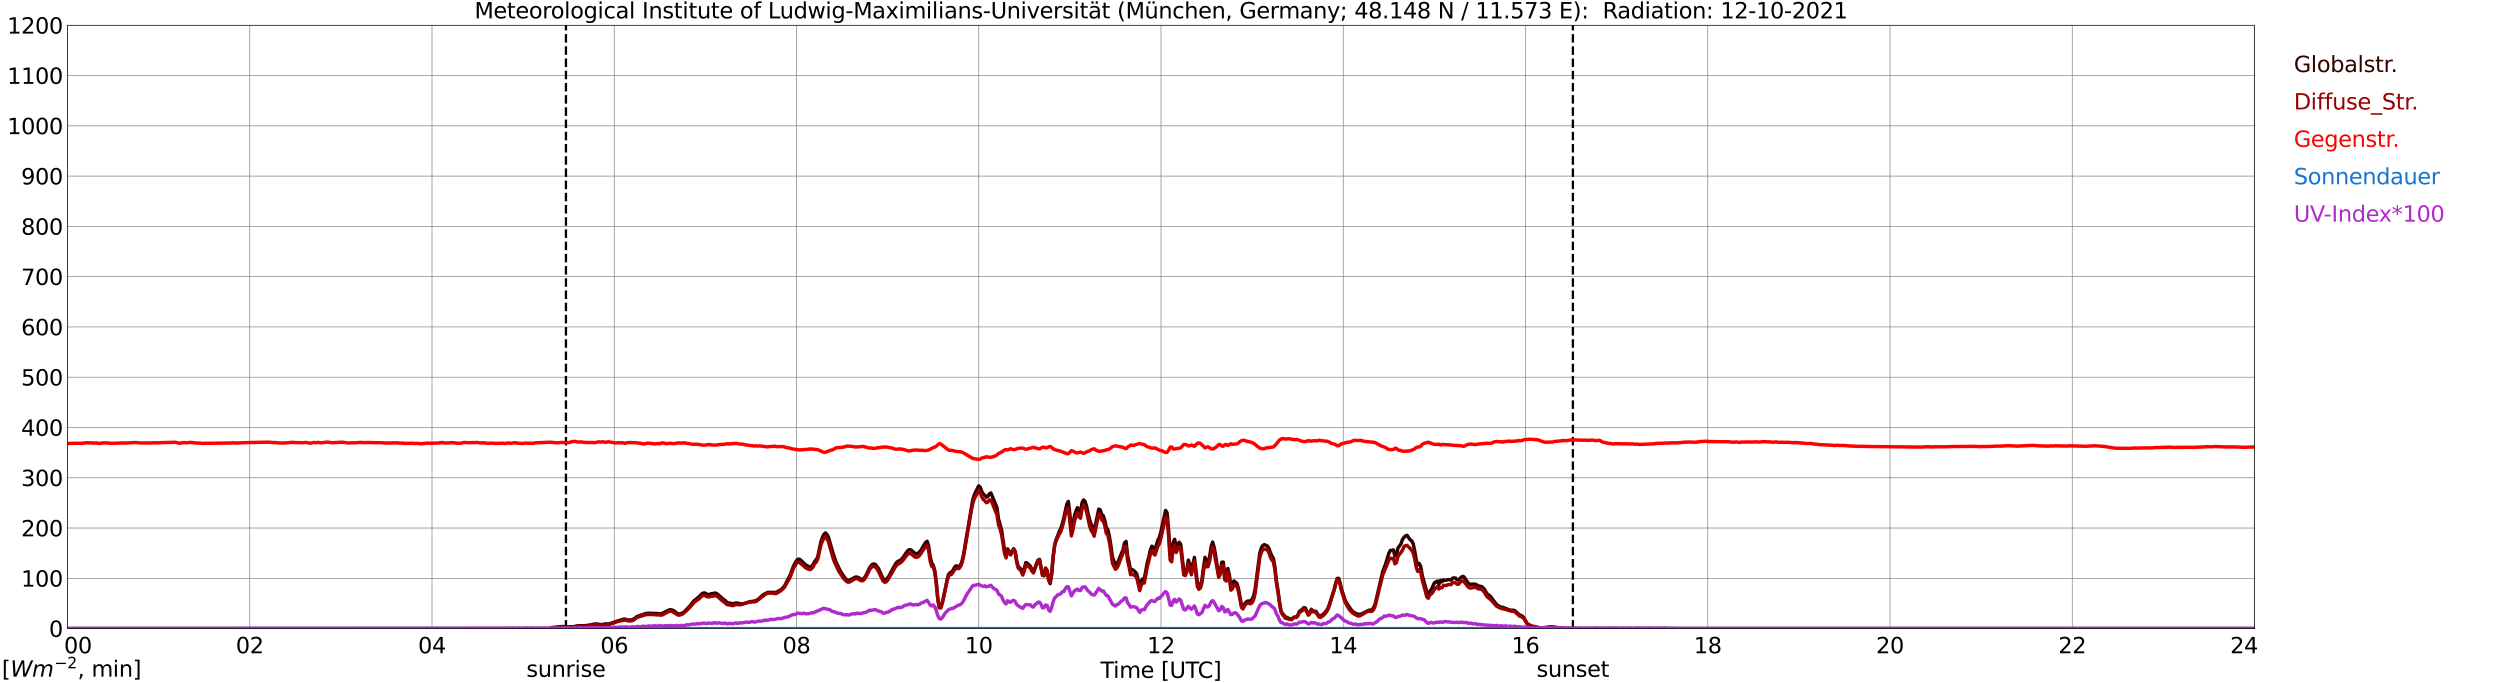 <?xml version="1.0" encoding="utf-8" standalone="no"?>
<!DOCTYPE svg PUBLIC "-//W3C//DTD SVG 1.1//EN"
  "http://www.w3.org/Graphics/SVG/1.1/DTD/svg11.dtd">
<svg xmlns:xlink="http://www.w3.org/1999/xlink" width="1085.4pt" height="296.64pt" viewBox="0 0 1085.4 296.64" xmlns="http://www.w3.org/2000/svg" version="1.1">
 <defs>
  <style type="text/css">*{stroke-linejoin: round; stroke-linecap: butt}</style>
 </defs>
 <g id="figure_1">
  <g id="patch_1">
   <path d="M 0 296.64 
L 1085.4 296.64 
L 1085.4 0 
L 0 0 
z
" style="fill: #ffffff"/>
  </g>
  <g id="axes_1">
   <g id="patch_2">
    <path d="M 29.306 272.909 
L 978.814 272.909 
L 978.814 10.976 
L 29.306 10.976 
z
" style="fill: #ffffff"/>
   </g>
   <g id="patch_3">
    <path d="M 978.814 272.909 
L 978.814 272.909 
L 978.814 10.976 
L 978.814 10.976 
z
" clip-path="url(#p4933d6b219)" style="fill: #d3d3d3; opacity: 0.25; stroke: #d3d3d3; stroke-linejoin: miter"/>
   </g>
   <g id="matplotlib.axis_1">
    <g id="xtick_1">
     <g id="line2d_1">
      <path d="M 29.306 272.909 
L 29.306 10.976 
" clip-path="url(#p4933d6b219)" style="fill: none; stroke: #808080; stroke-width: 0.3; stroke-linecap: square"/>
     </g>
     <g id="line2d_2"/>
     <g id="text_1">
      <!--    00 -->
      <g transform="translate(18.733 283.627) scale(0.095 -0.095)">
       <defs>
        <path id="DejaVuSans-20" transform="scale(0.016)"/>
        <path id="DejaVuSans-30" d="M 2034 4250 
Q 1547 4250 1301 3770 
Q 1056 3291 1056 2328 
Q 1056 1369 1301 889 
Q 1547 409 2034 409 
Q 2525 409 2770 889 
Q 3016 1369 3016 2328 
Q 3016 3291 2770 3770 
Q 2525 4250 2034 4250 
z
M 2034 4750 
Q 2819 4750 3233 4129 
Q 3647 3509 3647 2328 
Q 3647 1150 3233 529 
Q 2819 -91 2034 -91 
Q 1250 -91 836 529 
Q 422 1150 422 2328 
Q 422 3509 836 4129 
Q 1250 4750 2034 4750 
z
" transform="scale(0.016)"/>
       </defs>
       <use xlink:href="#DejaVuSans-20"/>
       <use xlink:href="#DejaVuSans-20" transform="translate(31.787 0)"/>
       <use xlink:href="#DejaVuSans-20" transform="translate(63.574 0)"/>
       <use xlink:href="#DejaVuSans-30" transform="translate(95.361 0)"/>
       <use xlink:href="#DejaVuSans-30" transform="translate(158.984 0)"/>
      </g>
     </g>
    </g>
    <g id="xtick_2">
     <g id="line2d_3">
      <path d="M 108.431 272.909 
L 108.431 10.976 
" clip-path="url(#p4933d6b219)" style="fill: none; stroke: #808080; stroke-width: 0.3; stroke-linecap: square"/>
     </g>
     <g id="line2d_4"/>
     <g id="text_2">
      <!-- 02 -->
      <g transform="translate(102.387 283.627) scale(0.095 -0.095)">
       <defs>
        <path id="DejaVuSans-32" d="M 1228 531 
L 3431 531 
L 3431 0 
L 469 0 
L 469 531 
Q 828 903 1448 1529 
Q 2069 2156 2228 2338 
Q 2531 2678 2651 2914 
Q 2772 3150 2772 3378 
Q 2772 3750 2511 3984 
Q 2250 4219 1831 4219 
Q 1534 4219 1204 4116 
Q 875 4013 500 3803 
L 500 4441 
Q 881 4594 1212 4672 
Q 1544 4750 1819 4750 
Q 2544 4750 2975 4387 
Q 3406 4025 3406 3419 
Q 3406 3131 3298 2873 
Q 3191 2616 2906 2266 
Q 2828 2175 2409 1742 
Q 1991 1309 1228 531 
z
" transform="scale(0.016)"/>
       </defs>
       <use xlink:href="#DejaVuSans-30"/>
       <use xlink:href="#DejaVuSans-32" transform="translate(63.623 0)"/>
      </g>
     </g>
    </g>
    <g id="xtick_3">
     <g id="line2d_5">
      <path d="M 187.557 272.909 
L 187.557 10.976 
" clip-path="url(#p4933d6b219)" style="fill: none; stroke: #808080; stroke-width: 0.3; stroke-linecap: square"/>
     </g>
     <g id="line2d_6"/>
     <g id="text_3">
      <!-- 04 -->
      <g transform="translate(181.513 283.627) scale(0.095 -0.095)">
       <defs>
        <path id="DejaVuSans-34" d="M 2419 4116 
L 825 1625 
L 2419 1625 
L 2419 4116 
z
M 2253 4666 
L 3047 4666 
L 3047 1625 
L 3713 1625 
L 3713 1100 
L 3047 1100 
L 3047 0 
L 2419 0 
L 2419 1100 
L 313 1100 
L 313 1709 
L 2253 4666 
z
" transform="scale(0.016)"/>
       </defs>
       <use xlink:href="#DejaVuSans-30"/>
       <use xlink:href="#DejaVuSans-34" transform="translate(63.623 0)"/>
      </g>
     </g>
    </g>
    <g id="xtick_4">
     <g id="line2d_7">
      <path d="M 266.683 272.909 
L 266.683 10.976 
" clip-path="url(#p4933d6b219)" style="fill: none; stroke: #808080; stroke-width: 0.3; stroke-linecap: square"/>
     </g>
     <g id="line2d_8"/>
     <g id="text_4">
      <!-- 06 -->
      <g transform="translate(260.638 283.627) scale(0.095 -0.095)">
       <defs>
        <path id="DejaVuSans-36" d="M 2113 2584 
Q 1688 2584 1439 2293 
Q 1191 2003 1191 1497 
Q 1191 994 1439 701 
Q 1688 409 2113 409 
Q 2538 409 2786 701 
Q 3034 994 3034 1497 
Q 3034 2003 2786 2293 
Q 2538 2584 2113 2584 
z
M 3366 4563 
L 3366 3988 
Q 3128 4100 2886 4159 
Q 2644 4219 2406 4219 
Q 1781 4219 1451 3797 
Q 1122 3375 1075 2522 
Q 1259 2794 1537 2939 
Q 1816 3084 2150 3084 
Q 2853 3084 3261 2657 
Q 3669 2231 3669 1497 
Q 3669 778 3244 343 
Q 2819 -91 2113 -91 
Q 1303 -91 875 529 
Q 447 1150 447 2328 
Q 447 3434 972 4092 
Q 1497 4750 2381 4750 
Q 2619 4750 2861 4703 
Q 3103 4656 3366 4563 
z
" transform="scale(0.016)"/>
       </defs>
       <use xlink:href="#DejaVuSans-30"/>
       <use xlink:href="#DejaVuSans-36" transform="translate(63.623 0)"/>
      </g>
     </g>
    </g>
    <g id="xtick_5">
     <g id="line2d_9">
      <path d="M 345.808 272.909 
L 345.808 10.976 
" clip-path="url(#p4933d6b219)" style="fill: none; stroke: #808080; stroke-width: 0.3; stroke-linecap: square"/>
     </g>
     <g id="line2d_10"/>
     <g id="text_5">
      <!-- 08 -->
      <g transform="translate(339.764 283.627) scale(0.095 -0.095)">
       <defs>
        <path id="DejaVuSans-38" d="M 2034 2216 
Q 1584 2216 1326 1975 
Q 1069 1734 1069 1313 
Q 1069 891 1326 650 
Q 1584 409 2034 409 
Q 2484 409 2743 651 
Q 3003 894 3003 1313 
Q 3003 1734 2745 1975 
Q 2488 2216 2034 2216 
z
M 1403 2484 
Q 997 2584 770 2862 
Q 544 3141 544 3541 
Q 544 4100 942 4425 
Q 1341 4750 2034 4750 
Q 2731 4750 3128 4425 
Q 3525 4100 3525 3541 
Q 3525 3141 3298 2862 
Q 3072 2584 2669 2484 
Q 3125 2378 3379 2068 
Q 3634 1759 3634 1313 
Q 3634 634 3220 271 
Q 2806 -91 2034 -91 
Q 1263 -91 848 271 
Q 434 634 434 1313 
Q 434 1759 690 2068 
Q 947 2378 1403 2484 
z
M 1172 3481 
Q 1172 3119 1398 2916 
Q 1625 2713 2034 2713 
Q 2441 2713 2670 2916 
Q 2900 3119 2900 3481 
Q 2900 3844 2670 4047 
Q 2441 4250 2034 4250 
Q 1625 4250 1398 4047 
Q 1172 3844 1172 3481 
z
" transform="scale(0.016)"/>
       </defs>
       <use xlink:href="#DejaVuSans-30"/>
       <use xlink:href="#DejaVuSans-38" transform="translate(63.623 0)"/>
      </g>
     </g>
    </g>
    <g id="xtick_6">
     <g id="line2d_11">
      <path d="M 424.934 272.909 
L 424.934 10.976 
" clip-path="url(#p4933d6b219)" style="fill: none; stroke: #808080; stroke-width: 0.3; stroke-linecap: square"/>
     </g>
     <g id="line2d_12"/>
     <g id="text_6">
      <!-- 10 -->
      <g transform="translate(418.89 283.627) scale(0.095 -0.095)">
       <defs>
        <path id="DejaVuSans-31" d="M 794 531 
L 1825 531 
L 1825 4091 
L 703 3866 
L 703 4441 
L 1819 4666 
L 2450 4666 
L 2450 531 
L 3481 531 
L 3481 0 
L 794 0 
L 794 531 
z
" transform="scale(0.016)"/>
       </defs>
       <use xlink:href="#DejaVuSans-31"/>
       <use xlink:href="#DejaVuSans-30" transform="translate(63.623 0)"/>
      </g>
     </g>
    </g>
    <g id="xtick_7">
     <g id="line2d_13">
      <path d="M 504.06 272.909 
L 504.06 10.976 
" clip-path="url(#p4933d6b219)" style="fill: none; stroke: #808080; stroke-width: 0.3; stroke-linecap: square"/>
     </g>
     <g id="line2d_14"/>
     <g id="text_7">
      <!-- 12 -->
      <g transform="translate(498.015 283.627) scale(0.095 -0.095)">
       <use xlink:href="#DejaVuSans-31"/>
       <use xlink:href="#DejaVuSans-32" transform="translate(63.623 0)"/>
      </g>
     </g>
    </g>
    <g id="xtick_8">
     <g id="line2d_15">
      <path d="M 583.185 272.909 
L 583.185 10.976 
" clip-path="url(#p4933d6b219)" style="fill: none; stroke: #808080; stroke-width: 0.3; stroke-linecap: square"/>
     </g>
     <g id="line2d_16"/>
     <g id="text_8">
      <!-- 14 -->
      <g transform="translate(577.141 283.627) scale(0.095 -0.095)">
       <use xlink:href="#DejaVuSans-31"/>
       <use xlink:href="#DejaVuSans-34" transform="translate(63.623 0)"/>
      </g>
     </g>
    </g>
    <g id="xtick_9">
     <g id="line2d_17">
      <path d="M 662.311 272.909 
L 662.311 10.976 
" clip-path="url(#p4933d6b219)" style="fill: none; stroke: #808080; stroke-width: 0.3; stroke-linecap: square"/>
     </g>
     <g id="line2d_18"/>
     <g id="text_9">
      <!-- 16 -->
      <g transform="translate(656.267 283.627) scale(0.095 -0.095)">
       <use xlink:href="#DejaVuSans-31"/>
       <use xlink:href="#DejaVuSans-36" transform="translate(63.623 0)"/>
      </g>
     </g>
    </g>
    <g id="xtick_10">
     <g id="line2d_19">
      <path d="M 741.437 272.909 
L 741.437 10.976 
" clip-path="url(#p4933d6b219)" style="fill: none; stroke: #808080; stroke-width: 0.3; stroke-linecap: square"/>
     </g>
     <g id="line2d_20"/>
     <g id="text_10">
      <!-- 18 -->
      <g transform="translate(735.392 283.627) scale(0.095 -0.095)">
       <use xlink:href="#DejaVuSans-31"/>
       <use xlink:href="#DejaVuSans-38" transform="translate(63.623 0)"/>
      </g>
     </g>
    </g>
    <g id="xtick_11">
     <g id="line2d_21">
      <path d="M 820.562 272.909 
L 820.562 10.976 
" clip-path="url(#p4933d6b219)" style="fill: none; stroke: #808080; stroke-width: 0.3; stroke-linecap: square"/>
     </g>
     <g id="line2d_22"/>
     <g id="text_11">
      <!-- 20 -->
      <g transform="translate(814.518 283.627) scale(0.095 -0.095)">
       <use xlink:href="#DejaVuSans-32"/>
       <use xlink:href="#DejaVuSans-30" transform="translate(63.623 0)"/>
      </g>
     </g>
    </g>
    <g id="xtick_12">
     <g id="line2d_23">
      <path d="M 899.688 272.909 
L 899.688 10.976 
" clip-path="url(#p4933d6b219)" style="fill: none; stroke: #808080; stroke-width: 0.3; stroke-linecap: square"/>
     </g>
     <g id="line2d_24"/>
     <g id="text_12">
      <!-- 22 -->
      <g transform="translate(893.644 283.627) scale(0.095 -0.095)">
       <use xlink:href="#DejaVuSans-32"/>
       <use xlink:href="#DejaVuSans-32" transform="translate(63.623 0)"/>
      </g>
     </g>
    </g>
    <g id="xtick_13">
     <g id="line2d_25">
      <path d="M 978.814 272.909 
L 978.814 10.976 
" clip-path="url(#p4933d6b219)" style="fill: none; stroke: #808080; stroke-width: 0.3; stroke-linecap: square"/>
     </g>
     <g id="line2d_26"/>
     <g id="text_13">
      <!-- 24    -->
      <g transform="translate(968.241 283.627) scale(0.095 -0.095)">
       <use xlink:href="#DejaVuSans-32"/>
       <use xlink:href="#DejaVuSans-34" transform="translate(63.623 0)"/>
       <use xlink:href="#DejaVuSans-20" transform="translate(127.246 0)"/>
       <use xlink:href="#DejaVuSans-20" transform="translate(159.033 0)"/>
       <use xlink:href="#DejaVuSans-20" transform="translate(190.82 0)"/>
      </g>
     </g>
    </g>
    <g id="text_14">
     <!-- Time [UTC] -->
     <g transform="translate(477.806 294.322) scale(0.095 -0.095)">
      <defs>
       <path id="DejaVuSans-54" d="M -19 4666 
L 3928 4666 
L 3928 4134 
L 2272 4134 
L 2272 0 
L 1638 0 
L 1638 4134 
L -19 4134 
L -19 4666 
z
" transform="scale(0.016)"/>
       <path id="DejaVuSans-69" d="M 603 3500 
L 1178 3500 
L 1178 0 
L 603 0 
L 603 3500 
z
M 603 4863 
L 1178 4863 
L 1178 4134 
L 603 4134 
L 603 4863 
z
" transform="scale(0.016)"/>
       <path id="DejaVuSans-6d" d="M 3328 2828 
Q 3544 3216 3844 3400 
Q 4144 3584 4550 3584 
Q 5097 3584 5394 3201 
Q 5691 2819 5691 2113 
L 5691 0 
L 5113 0 
L 5113 2094 
Q 5113 2597 4934 2840 
Q 4756 3084 4391 3084 
Q 3944 3084 3684 2787 
Q 3425 2491 3425 1978 
L 3425 0 
L 2847 0 
L 2847 2094 
Q 2847 2600 2669 2842 
Q 2491 3084 2119 3084 
Q 1678 3084 1418 2786 
Q 1159 2488 1159 1978 
L 1159 0 
L 581 0 
L 581 3500 
L 1159 3500 
L 1159 2956 
Q 1356 3278 1631 3431 
Q 1906 3584 2284 3584 
Q 2666 3584 2933 3390 
Q 3200 3197 3328 2828 
z
" transform="scale(0.016)"/>
       <path id="DejaVuSans-65" d="M 3597 1894 
L 3597 1613 
L 953 1613 
Q 991 1019 1311 708 
Q 1631 397 2203 397 
Q 2534 397 2845 478 
Q 3156 559 3463 722 
L 3463 178 
Q 3153 47 2828 -22 
Q 2503 -91 2169 -91 
Q 1331 -91 842 396 
Q 353 884 353 1716 
Q 353 2575 817 3079 
Q 1281 3584 2069 3584 
Q 2775 3584 3186 3129 
Q 3597 2675 3597 1894 
z
M 3022 2063 
Q 3016 2534 2758 2815 
Q 2500 3097 2075 3097 
Q 1594 3097 1305 2825 
Q 1016 2553 972 2059 
L 3022 2063 
z
" transform="scale(0.016)"/>
       <path id="DejaVuSans-5b" d="M 550 4863 
L 1875 4863 
L 1875 4416 
L 1125 4416 
L 1125 -397 
L 1875 -397 
L 1875 -844 
L 550 -844 
L 550 4863 
z
" transform="scale(0.016)"/>
       <path id="DejaVuSans-55" d="M 556 4666 
L 1191 4666 
L 1191 1831 
Q 1191 1081 1462 751 
Q 1734 422 2344 422 
Q 2950 422 3222 751 
Q 3494 1081 3494 1831 
L 3494 4666 
L 4128 4666 
L 4128 1753 
Q 4128 841 3676 375 
Q 3225 -91 2344 -91 
Q 1459 -91 1007 375 
Q 556 841 556 1753 
L 556 4666 
z
" transform="scale(0.016)"/>
       <path id="DejaVuSans-43" d="M 4122 4306 
L 4122 3641 
Q 3803 3938 3442 4084 
Q 3081 4231 2675 4231 
Q 1875 4231 1450 3742 
Q 1025 3253 1025 2328 
Q 1025 1406 1450 917 
Q 1875 428 2675 428 
Q 3081 428 3442 575 
Q 3803 722 4122 1019 
L 4122 359 
Q 3791 134 3420 21 
Q 3050 -91 2638 -91 
Q 1578 -91 968 557 
Q 359 1206 359 2328 
Q 359 3453 968 4101 
Q 1578 4750 2638 4750 
Q 3056 4750 3426 4639 
Q 3797 4528 4122 4306 
z
" transform="scale(0.016)"/>
       <path id="DejaVuSans-5d" d="M 1947 4863 
L 1947 -844 
L 622 -844 
L 622 -397 
L 1369 -397 
L 1369 4416 
L 622 4416 
L 622 4863 
L 1947 4863 
z
" transform="scale(0.016)"/>
      </defs>
      <use xlink:href="#DejaVuSans-54"/>
      <use xlink:href="#DejaVuSans-69" transform="translate(57.959 0)"/>
      <use xlink:href="#DejaVuSans-6d" transform="translate(85.742 0)"/>
      <use xlink:href="#DejaVuSans-65" transform="translate(183.154 0)"/>
      <use xlink:href="#DejaVuSans-20" transform="translate(244.678 0)"/>
      <use xlink:href="#DejaVuSans-5b" transform="translate(276.465 0)"/>
      <use xlink:href="#DejaVuSans-55" transform="translate(315.479 0)"/>
      <use xlink:href="#DejaVuSans-54" transform="translate(388.672 0)"/>
      <use xlink:href="#DejaVuSans-43" transform="translate(443.881 0)"/>
      <use xlink:href="#DejaVuSans-5d" transform="translate(513.705 0)"/>
     </g>
    </g>
   </g>
   <g id="matplotlib.axis_2">
    <g id="ytick_1">
     <g id="line2d_27">
      <path d="M 29.306 272.909 
L 978.814 272.909 
" clip-path="url(#p4933d6b219)" style="fill: none; stroke: #808080; stroke-width: 0.3; stroke-linecap: square"/>
     </g>
     <g id="line2d_28"/>
     <g id="text_15">
      <!-- 0 -->
      <g transform="translate(21.261 276.518) scale(0.095 -0.095)">
       <use xlink:href="#DejaVuSans-30"/>
      </g>
     </g>
    </g>
    <g id="ytick_2">
     <g id="line2d_29">
      <path d="M 29.306 251.081 
L 978.814 251.081 
" clip-path="url(#p4933d6b219)" style="fill: none; stroke: #808080; stroke-width: 0.3; stroke-linecap: square"/>
     </g>
     <g id="line2d_30"/>
     <g id="text_16">
      <!-- 100 -->
      <g transform="translate(9.173 254.69) scale(0.095 -0.095)">
       <use xlink:href="#DejaVuSans-31"/>
       <use xlink:href="#DejaVuSans-30" transform="translate(63.623 0)"/>
       <use xlink:href="#DejaVuSans-30" transform="translate(127.246 0)"/>
      </g>
     </g>
    </g>
    <g id="ytick_3">
     <g id="line2d_31">
      <path d="M 29.306 229.253 
L 978.814 229.253 
" clip-path="url(#p4933d6b219)" style="fill: none; stroke: #808080; stroke-width: 0.3; stroke-linecap: square"/>
     </g>
     <g id="line2d_32"/>
     <g id="text_17">
      <!-- 200 -->
      <g transform="translate(9.173 232.863) scale(0.095 -0.095)">
       <use xlink:href="#DejaVuSans-32"/>
       <use xlink:href="#DejaVuSans-30" transform="translate(63.623 0)"/>
       <use xlink:href="#DejaVuSans-30" transform="translate(127.246 0)"/>
      </g>
     </g>
    </g>
    <g id="ytick_4">
     <g id="line2d_33">
      <path d="M 29.306 207.426 
L 978.814 207.426 
" clip-path="url(#p4933d6b219)" style="fill: none; stroke: #808080; stroke-width: 0.3; stroke-linecap: square"/>
     </g>
     <g id="line2d_34"/>
     <g id="text_18">
      <!-- 300 -->
      <g transform="translate(9.173 211.035) scale(0.095 -0.095)">
       <defs>
        <path id="DejaVuSans-33" d="M 2597 2516 
Q 3050 2419 3304 2112 
Q 3559 1806 3559 1356 
Q 3559 666 3084 287 
Q 2609 -91 1734 -91 
Q 1441 -91 1130 -33 
Q 819 25 488 141 
L 488 750 
Q 750 597 1062 519 
Q 1375 441 1716 441 
Q 2309 441 2620 675 
Q 2931 909 2931 1356 
Q 2931 1769 2642 2001 
Q 2353 2234 1838 2234 
L 1294 2234 
L 1294 2753 
L 1863 2753 
Q 2328 2753 2575 2939 
Q 2822 3125 2822 3475 
Q 2822 3834 2567 4026 
Q 2313 4219 1838 4219 
Q 1578 4219 1281 4162 
Q 984 4106 628 3988 
L 628 4550 
Q 988 4650 1302 4700 
Q 1616 4750 1894 4750 
Q 2613 4750 3031 4423 
Q 3450 4097 3450 3541 
Q 3450 3153 3228 2886 
Q 3006 2619 2597 2516 
z
" transform="scale(0.016)"/>
       </defs>
       <use xlink:href="#DejaVuSans-33"/>
       <use xlink:href="#DejaVuSans-30" transform="translate(63.623 0)"/>
       <use xlink:href="#DejaVuSans-30" transform="translate(127.246 0)"/>
      </g>
     </g>
    </g>
    <g id="ytick_5">
     <g id="line2d_35">
      <path d="M 29.306 185.598 
L 978.814 185.598 
" clip-path="url(#p4933d6b219)" style="fill: none; stroke: #808080; stroke-width: 0.3; stroke-linecap: square"/>
     </g>
     <g id="line2d_36"/>
     <g id="text_19">
      <!-- 400 -->
      <g transform="translate(9.173 189.207) scale(0.095 -0.095)">
       <use xlink:href="#DejaVuSans-34"/>
       <use xlink:href="#DejaVuSans-30" transform="translate(63.623 0)"/>
       <use xlink:href="#DejaVuSans-30" transform="translate(127.246 0)"/>
      </g>
     </g>
    </g>
    <g id="ytick_6">
     <g id="line2d_37">
      <path d="M 29.306 163.77 
L 978.814 163.77 
" clip-path="url(#p4933d6b219)" style="fill: none; stroke: #808080; stroke-width: 0.3; stroke-linecap: square"/>
     </g>
     <g id="line2d_38"/>
     <g id="text_20">
      <!-- 500 -->
      <g transform="translate(9.173 167.379) scale(0.095 -0.095)">
       <defs>
        <path id="DejaVuSans-35" d="M 691 4666 
L 3169 4666 
L 3169 4134 
L 1269 4134 
L 1269 2991 
Q 1406 3038 1543 3061 
Q 1681 3084 1819 3084 
Q 2600 3084 3056 2656 
Q 3513 2228 3513 1497 
Q 3513 744 3044 326 
Q 2575 -91 1722 -91 
Q 1428 -91 1123 -41 
Q 819 9 494 109 
L 494 744 
Q 775 591 1075 516 
Q 1375 441 1709 441 
Q 2250 441 2565 725 
Q 2881 1009 2881 1497 
Q 2881 1984 2565 2268 
Q 2250 2553 1709 2553 
Q 1456 2553 1204 2497 
Q 953 2441 691 2322 
L 691 4666 
z
" transform="scale(0.016)"/>
       </defs>
       <use xlink:href="#DejaVuSans-35"/>
       <use xlink:href="#DejaVuSans-30" transform="translate(63.623 0)"/>
       <use xlink:href="#DejaVuSans-30" transform="translate(127.246 0)"/>
      </g>
     </g>
    </g>
    <g id="ytick_7">
     <g id="line2d_39">
      <path d="M 29.306 141.942 
L 978.814 141.942 
" clip-path="url(#p4933d6b219)" style="fill: none; stroke: #808080; stroke-width: 0.3; stroke-linecap: square"/>
     </g>
     <g id="line2d_40"/>
     <g id="text_21">
      <!-- 600 -->
      <g transform="translate(9.173 145.551) scale(0.095 -0.095)">
       <use xlink:href="#DejaVuSans-36"/>
       <use xlink:href="#DejaVuSans-30" transform="translate(63.623 0)"/>
       <use xlink:href="#DejaVuSans-30" transform="translate(127.246 0)"/>
      </g>
     </g>
    </g>
    <g id="ytick_8">
     <g id="line2d_41">
      <path d="M 29.306 120.114 
L 978.814 120.114 
" clip-path="url(#p4933d6b219)" style="fill: none; stroke: #808080; stroke-width: 0.3; stroke-linecap: square"/>
     </g>
     <g id="line2d_42"/>
     <g id="text_22">
      <!-- 700 -->
      <g transform="translate(9.173 123.724) scale(0.095 -0.095)">
       <defs>
        <path id="DejaVuSans-37" d="M 525 4666 
L 3525 4666 
L 3525 4397 
L 1831 0 
L 1172 0 
L 2766 4134 
L 525 4134 
L 525 4666 
z
" transform="scale(0.016)"/>
       </defs>
       <use xlink:href="#DejaVuSans-37"/>
       <use xlink:href="#DejaVuSans-30" transform="translate(63.623 0)"/>
       <use xlink:href="#DejaVuSans-30" transform="translate(127.246 0)"/>
      </g>
     </g>
    </g>
    <g id="ytick_9">
     <g id="line2d_43">
      <path d="M 29.306 98.287 
L 978.814 98.287 
" clip-path="url(#p4933d6b219)" style="fill: none; stroke: #808080; stroke-width: 0.3; stroke-linecap: square"/>
     </g>
     <g id="line2d_44"/>
     <g id="text_23">
      <!-- 800 -->
      <g transform="translate(9.173 101.896) scale(0.095 -0.095)">
       <use xlink:href="#DejaVuSans-38"/>
       <use xlink:href="#DejaVuSans-30" transform="translate(63.623 0)"/>
       <use xlink:href="#DejaVuSans-30" transform="translate(127.246 0)"/>
      </g>
     </g>
    </g>
    <g id="ytick_10">
     <g id="line2d_45">
      <path d="M 29.306 76.459 
L 978.814 76.459 
" clip-path="url(#p4933d6b219)" style="fill: none; stroke: #808080; stroke-width: 0.3; stroke-linecap: square"/>
     </g>
     <g id="line2d_46"/>
     <g id="text_24">
      <!-- 900 -->
      <g transform="translate(9.173 80.068) scale(0.095 -0.095)">
       <defs>
        <path id="DejaVuSans-39" d="M 703 97 
L 703 672 
Q 941 559 1184 500 
Q 1428 441 1663 441 
Q 2288 441 2617 861 
Q 2947 1281 2994 2138 
Q 2813 1869 2534 1725 
Q 2256 1581 1919 1581 
Q 1219 1581 811 2004 
Q 403 2428 403 3163 
Q 403 3881 828 4315 
Q 1253 4750 1959 4750 
Q 2769 4750 3195 4129 
Q 3622 3509 3622 2328 
Q 3622 1225 3098 567 
Q 2575 -91 1691 -91 
Q 1453 -91 1209 -44 
Q 966 3 703 97 
z
M 1959 2075 
Q 2384 2075 2632 2365 
Q 2881 2656 2881 3163 
Q 2881 3666 2632 3958 
Q 2384 4250 1959 4250 
Q 1534 4250 1286 3958 
Q 1038 3666 1038 3163 
Q 1038 2656 1286 2365 
Q 1534 2075 1959 2075 
z
" transform="scale(0.016)"/>
       </defs>
       <use xlink:href="#DejaVuSans-39"/>
       <use xlink:href="#DejaVuSans-30" transform="translate(63.623 0)"/>
       <use xlink:href="#DejaVuSans-30" transform="translate(127.246 0)"/>
      </g>
     </g>
    </g>
    <g id="ytick_11">
     <g id="line2d_47">
      <path d="M 29.306 54.631 
L 978.814 54.631 
" clip-path="url(#p4933d6b219)" style="fill: none; stroke: #808080; stroke-width: 0.3; stroke-linecap: square"/>
     </g>
     <g id="line2d_48"/>
     <g id="text_25">
      <!-- 1000 -->
      <g transform="translate(3.128 58.24) scale(0.095 -0.095)">
       <use xlink:href="#DejaVuSans-31"/>
       <use xlink:href="#DejaVuSans-30" transform="translate(63.623 0)"/>
       <use xlink:href="#DejaVuSans-30" transform="translate(127.246 0)"/>
       <use xlink:href="#DejaVuSans-30" transform="translate(190.869 0)"/>
      </g>
     </g>
    </g>
    <g id="ytick_12">
     <g id="line2d_49">
      <path d="M 29.306 32.803 
L 978.814 32.803 
" clip-path="url(#p4933d6b219)" style="fill: none; stroke: #808080; stroke-width: 0.3; stroke-linecap: square"/>
     </g>
     <g id="line2d_50"/>
     <g id="text_26">
      <!-- 1100 -->
      <g transform="translate(3.128 36.413) scale(0.095 -0.095)">
       <use xlink:href="#DejaVuSans-31"/>
       <use xlink:href="#DejaVuSans-31" transform="translate(63.623 0)"/>
       <use xlink:href="#DejaVuSans-30" transform="translate(127.246 0)"/>
       <use xlink:href="#DejaVuSans-30" transform="translate(190.869 0)"/>
      </g>
     </g>
    </g>
    <g id="ytick_13">
     <g id="line2d_51">
      <path d="M 29.306 10.976 
L 978.814 10.976 
" clip-path="url(#p4933d6b219)" style="fill: none; stroke: #808080; stroke-width: 0.3; stroke-linecap: square"/>
     </g>
     <g id="line2d_52"/>
     <g id="text_27">
      <!-- 1200 -->
      <g transform="translate(3.128 14.585) scale(0.095 -0.095)">
       <use xlink:href="#DejaVuSans-31"/>
       <use xlink:href="#DejaVuSans-32" transform="translate(63.623 0)"/>
       <use xlink:href="#DejaVuSans-30" transform="translate(127.246 0)"/>
       <use xlink:href="#DejaVuSans-30" transform="translate(190.869 0)"/>
      </g>
     </g>
    </g>
   </g>
   <g id="line2d_53">
    <path d="M 245.714 272.909 
L 245.714 10.976 
" clip-path="url(#p4933d6b219)" style="fill: none; stroke-dasharray: 3.7,1.6; stroke-dashoffset: 0; stroke: #000000"/>
   </g>
   <g id="line2d_54">
    <path d="M 682.884 272.909 
L 682.884 10.976 
" clip-path="url(#p4933d6b219)" style="fill: none; stroke-dasharray: 3.7,1.6; stroke-dashoffset: 0; stroke: #000000"/>
   </g>
   <g id="line2d_55">
    <path d="M 29.306 272.909 
L 238.329 272.909 
L 238.989 272.564 
L 241.626 272.243 
L 244.264 272.007 
L 246.901 272.125 
L 247.561 272.075 
L 248.88 272.108 
L 250.858 271.686 
L 252.836 271.669 
L 254.155 271.619 
L 256.792 271.248 
L 258.111 270.927 
L 258.77 270.892 
L 261.408 271.213 
L 262.726 270.842 
L 264.045 270.909 
L 264.705 270.809 
L 268.002 269.643 
L 270.639 268.849 
L 271.298 268.766 
L 272.617 269.17 
L 273.936 269.154 
L 274.595 268.984 
L 275.255 268.681 
L 276.573 267.668 
L 280.53 266.334 
L 281.849 266.234 
L 286.464 266.435 
L 287.124 266.537 
L 289.102 265.507 
L 290.42 264.848 
L 291.08 264.697 
L 291.739 264.815 
L 292.399 265.068 
L 294.377 266.57 
L 295.036 266.587 
L 296.355 266.149 
L 297.014 265.693 
L 299.652 262.958 
L 300.971 261.203 
L 301.63 260.561 
L 302.949 259.565 
L 303.608 258.991 
L 304.267 258.247 
L 304.927 257.675 
L 305.586 257.422 
L 306.246 257.54 
L 306.905 257.961 
L 307.564 258.164 
L 308.224 258.011 
L 308.883 257.725 
L 309.543 257.741 
L 310.202 257.487 
L 310.861 257.573 
L 311.521 257.979 
L 314.158 260.308 
L 314.818 260.661 
L 315.477 261.438 
L 316.136 261.726 
L 317.455 261.962 
L 318.114 262.148 
L 319.433 261.809 
L 320.093 261.794 
L 321.411 262.13 
L 322.73 262.13 
L 326.027 261.135 
L 326.686 261.117 
L 327.346 260.932 
L 328.005 260.914 
L 329.324 260.054 
L 331.302 258.232 
L 333.28 257.202 
L 335.258 257.169 
L 336.577 257.269 
L 337.236 257.033 
L 339.215 255.901 
L 340.533 254.517 
L 343.171 249.435 
L 344.49 245.773 
L 345.808 243.409 
L 346.468 242.767 
L 347.127 242.784 
L 347.787 243.291 
L 349.765 245.284 
L 350.424 245.57 
L 351.083 245.993 
L 351.743 246.261 
L 352.402 245.84 
L 353.062 245.03 
L 353.721 243.714 
L 354.38 242.97 
L 355.04 241.739 
L 356.359 235.356 
L 357.018 233.433 
L 357.677 232.032 
L 358.337 231.373 
L 358.996 231.964 
L 359.655 233.163 
L 361.634 240.067 
L 362.952 243.983 
L 364.93 248.069 
L 366.909 251.057 
L 367.568 251.699 
L 368.227 252.002 
L 368.887 251.867 
L 371.524 250.483 
L 372.184 250.583 
L 372.843 250.821 
L 373.502 251.36 
L 374.162 251.563 
L 374.821 251.378 
L 375.481 250.601 
L 376.14 249.52 
L 377.459 246.667 
L 378.118 245.655 
L 378.777 244.963 
L 379.437 244.827 
L 380.096 245.081 
L 381.415 246.87 
L 383.393 251.275 
L 384.053 251.714 
L 384.712 251.513 
L 385.371 250.939 
L 386.031 249.926 
L 388.668 245.03 
L 389.328 244.135 
L 389.987 243.629 
L 390.646 243.426 
L 391.306 242.869 
L 391.965 242.16 
L 393.943 239.239 
L 394.603 238.683 
L 395.262 238.633 
L 395.921 239.071 
L 397.24 240.22 
L 397.899 240.455 
L 398.559 240.185 
L 399.218 239.661 
L 399.878 238.801 
L 401.856 235.492 
L 402.515 235.003 
L 403.175 237.061 
L 403.834 241.739 
L 404.493 244.371 
L 405.153 245.367 
L 405.812 247.595 
L 406.471 252.541 
L 407.131 259.616 
L 407.79 263.87 
L 408.45 263.938 
L 409.109 261.809 
L 410.428 255.647 
L 411.087 252.273 
L 411.746 249.555 
L 412.406 248.66 
L 413.065 248.39 
L 413.725 247.613 
L 414.384 246.397 
L 415.043 245.687 
L 415.703 245.773 
L 416.362 246.144 
L 417.022 245.301 
L 417.681 243.647 
L 418.34 240.776 
L 422.297 217.141 
L 422.956 214.965 
L 424.275 212.145 
L 424.934 210.946 
L 425.593 211.588 
L 426.253 213.378 
L 426.912 214.526 
L 427.572 214.998 
L 428.231 215.875 
L 428.89 215.554 
L 429.55 214.391 
L 430.209 214.02 
L 432.847 220.4 
L 433.506 225.329 
L 434.825 229.971 
L 436.144 239.004 
L 436.803 241.315 
L 437.462 238.312 
L 438.781 240.42 
L 440.1 238.244 
L 440.759 239.392 
L 441.419 243.461 
L 442.078 246.061 
L 442.737 246.515 
L 443.397 247.242 
L 444.056 248.693 
L 444.716 246.921 
L 445.375 244.236 
L 446.034 244.507 
L 447.353 245.89 
L 448.012 247.274 
L 448.672 248.372 
L 449.991 244.81 
L 450.65 243.208 
L 451.309 242.852 
L 452.628 249.756 
L 453.287 249.977 
L 453.947 246.87 
L 454.606 247.816 
L 455.266 251.799 
L 455.925 253.404 
L 456.584 249.435 
L 457.244 241.739 
L 457.903 236.454 
L 458.563 234.193 
L 459.881 230.799 
L 460.541 229.448 
L 461.2 227.407 
L 461.859 224.84 
L 463.178 218.846 
L 463.838 217.715 
L 464.497 223.203 
L 465.156 230.139 
L 465.816 227.743 
L 466.475 223.912 
L 467.134 221.886 
L 467.794 220.4 
L 468.453 221.616 
L 469.113 222.375 
L 469.772 218.307 
L 470.431 217.058 
L 471.091 217.733 
L 471.75 219.808 
L 472.409 223.067 
L 473.069 225.582 
L 473.728 227.642 
L 474.388 228.806 
L 475.047 230.41 
L 477.025 221.042 
L 477.685 221.363 
L 478.344 223.388 
L 479.003 223.895 
L 479.663 225.97 
L 480.322 229.111 
L 480.981 229.921 
L 481.641 232.909 
L 482.3 236.793 
L 482.96 241.907 
L 484.278 245.166 
L 484.938 244.928 
L 485.597 243.511 
L 486.916 240.202 
L 487.575 238.683 
L 488.235 235.695 
L 488.894 235.088 
L 489.553 241.283 
L 490.213 244.236 
L 490.872 247.748 
L 491.532 247.274 
L 492.191 247.68 
L 492.85 248.287 
L 493.51 249.114 
L 494.828 254.687 
L 495.488 252.306 
L 496.147 251.31 
L 496.807 251.328 
L 498.125 244.203 
L 498.785 241.857 
L 499.444 238.751 
L 500.103 237.129 
L 500.763 237.956 
L 501.422 238.598 
L 502.741 234.446 
L 503.4 233.23 
L 504.06 230.681 
L 506.038 221.616 
L 506.697 222.629 
L 507.357 229.989 
L 508.016 240.573 
L 508.675 241.671 
L 509.335 235.492 
L 509.994 234.141 
L 510.654 237.382 
L 511.972 235.424 
L 512.632 236.387 
L 513.95 248.222 
L 514.61 248.778 
L 515.269 247.242 
L 515.929 243.19 
L 516.588 245.013 
L 517.247 247.833 
L 518.566 242.007 
L 519.885 253.386 
L 520.544 254.702 
L 521.204 253.927 
L 521.863 251.513 
L 522.522 246.229 
L 523.182 241.974 
L 523.841 243.882 
L 524.501 243.9 
L 525.16 241.772 
L 525.819 237.399 
L 526.479 235.356 
L 527.138 237.62 
L 527.797 241.35 
L 528.457 245.89 
L 529.116 249.149 
L 529.776 248.237 
L 530.435 244.101 
L 531.094 244.035 
L 531.754 250.062 
L 532.413 251.007 
L 533.073 246.82 
L 533.732 249.588 
L 534.391 254.702 
L 535.051 253.943 
L 535.71 252.22 
L 537.029 253.286 
L 537.688 255.564 
L 539.007 262.857 
L 539.666 263.532 
L 540.326 262.316 
L 540.985 261.406 
L 541.644 260.967 
L 542.963 260.899 
L 543.623 260.172 
L 544.282 258.671 
L 544.941 255.682 
L 546.919 240.337 
L 547.579 238.024 
L 548.238 236.86 
L 548.898 236.454 
L 550.216 237.011 
L 550.876 237.991 
L 551.535 239.881 
L 552.195 241.35 
L 552.854 242.431 
L 553.513 246.179 
L 554.173 252.155 
L 554.832 256.289 
L 555.491 261.203 
L 556.151 265.169 
L 556.81 266.452 
L 557.47 267.076 
L 558.129 268.006 
L 558.788 267.989 
L 559.448 268.495 
L 560.766 268.884 
L 561.426 268.292 
L 562.085 267.853 
L 562.745 267.888 
L 563.404 267.262 
L 564.063 265.575 
L 564.723 265.001 
L 565.382 264.647 
L 566.042 263.802 
L 566.701 263.938 
L 568.02 266.673 
L 568.679 266.064 
L 569.338 264.529 
L 569.998 265.254 
L 570.657 265.407 
L 571.317 265.407 
L 572.635 267.432 
L 573.295 267.515 
L 574.613 266.57 
L 575.932 265.118 
L 576.592 263.955 
L 577.251 262.165 
L 578.57 257.994 
L 579.229 256.071 
L 579.889 253.353 
L 580.548 251.157 
L 581.207 251.107 
L 581.867 253.353 
L 582.526 256.171 
L 583.185 257.979 
L 583.845 260.24 
L 584.504 261.556 
L 586.482 264.544 
L 587.142 265.321 
L 587.801 265.878 
L 589.12 266.487 
L 589.779 266.74 
L 590.439 266.723 
L 591.098 266.555 
L 594.395 264.915 
L 595.054 264.915 
L 595.714 264.662 
L 596.373 263.852 
L 597.032 262.301 
L 600.329 248.154 
L 601.648 244.642 
L 602.967 240.252 
L 603.626 238.954 
L 604.286 239.004 
L 604.945 238.733 
L 605.604 241.383 
L 606.264 241.197 
L 606.923 237.941 
L 608.242 236.151 
L 608.901 234.175 
L 609.561 233.313 
L 610.22 232.639 
L 610.879 232.403 
L 612.198 234.326 
L 612.858 234.732 
L 613.517 235.965 
L 614.176 238.969 
L 614.836 242.97 
L 615.495 245.216 
L 616.154 244.642 
L 616.814 245.908 
L 617.473 249.774 
L 619.451 256.999 
L 620.111 258.147 
L 620.77 256.713 
L 621.429 255.968 
L 622.748 253.065 
L 624.067 252.273 
L 624.726 253.742 
L 625.386 251.967 
L 626.045 252.559 
L 626.705 251.732 
L 627.364 251.985 
L 628.023 251.867 
L 628.683 251.614 
L 630.001 251.834 
L 630.661 251.007 
L 631.32 250.904 
L 631.98 250.989 
L 632.639 251.782 
L 633.298 251.782 
L 633.958 251.022 
L 634.617 250.448 
L 635.276 250.23 
L 635.936 250.922 
L 637.255 252.915 
L 637.914 253.589 
L 638.573 253.689 
L 639.892 253.572 
L 640.552 253.639 
L 641.87 254.349 
L 642.53 254.584 
L 643.189 254.619 
L 643.848 255.141 
L 644.508 255.85 
L 645.167 257.101 
L 645.827 257.994 
L 647.145 258.924 
L 648.464 260.814 
L 649.783 262.451 
L 651.102 263.346 
L 651.761 263.617 
L 652.42 263.667 
L 655.717 264.933 
L 657.036 264.933 
L 657.695 265.118 
L 659.674 266.976 
L 660.333 267.179 
L 660.992 267.533 
L 661.652 268.31 
L 662.97 270.606 
L 663.63 271.298 
L 664.949 271.922 
L 665.608 272.396 
L 666.927 272.514 
L 668.246 272.909 
L 670.224 272.885 
L 670.883 272.632 
L 672.202 272.632 
L 672.861 272.546 
L 674.18 272.664 
L 675.499 272.909 
L 978.154 272.909 
L 978.154 272.909 
" clip-path="url(#p4933d6b219)" style="fill: none; stroke: #330000; stroke-width: 1.5; stroke-linecap: square"/>
   </g>
   <g id="line2d_56">
    <path d="M 29.306 272.909 
L 238.329 272.909 
L 238.989 272.706 
L 242.286 272.413 
L 243.604 272.328 
L 248.88 272.245 
L 251.517 271.826 
L 252.836 271.868 
L 253.495 271.992 
L 257.451 271.405 
L 258.77 271.154 
L 261.408 271.49 
L 262.726 271.195 
L 264.045 271.154 
L 264.705 271.069 
L 266.683 270.355 
L 268.002 269.894 
L 269.98 269.432 
L 271.298 269.181 
L 271.958 269.307 
L 272.617 269.558 
L 273.936 269.6 
L 274.595 269.432 
L 275.255 269.098 
L 276.573 268.048 
L 280.53 266.83 
L 282.508 266.747 
L 287.124 267.081 
L 287.783 266.871 
L 290.42 265.444 
L 291.08 265.319 
L 291.739 265.444 
L 294.377 267.039 
L 295.036 267.081 
L 296.355 266.579 
L 298.333 264.857 
L 299.652 263.514 
L 301.63 261.29 
L 303.608 259.904 
L 304.267 259.149 
L 304.927 258.686 
L 305.586 258.518 
L 306.246 258.644 
L 306.905 259.022 
L 307.564 259.19 
L 308.224 259.063 
L 308.883 258.812 
L 309.543 258.895 
L 310.202 258.518 
L 310.861 258.686 
L 311.521 259.022 
L 314.158 261.29 
L 314.818 261.668 
L 315.477 262.423 
L 316.796 262.674 
L 318.114 262.968 
L 319.433 262.464 
L 321.411 262.549 
L 324.049 261.792 
L 324.708 261.499 
L 326.027 261.331 
L 328.005 261.246 
L 328.665 260.869 
L 331.961 258.267 
L 332.621 257.848 
L 333.28 257.594 
L 334.599 257.47 
L 336.577 257.721 
L 337.236 257.594 
L 339.215 256.335 
L 340.533 255.034 
L 341.852 252.683 
L 342.512 251.635 
L 343.171 250.208 
L 344.49 246.639 
L 345.808 244.583 
L 346.468 244.037 
L 347.127 244.205 
L 349.105 245.884 
L 349.765 246.556 
L 351.083 247.143 
L 351.743 247.311 
L 352.402 246.89 
L 353.062 246.052 
L 353.721 244.707 
L 354.38 244.079 
L 355.04 242.736 
L 356.359 236.734 
L 357.018 234.97 
L 357.677 233.711 
L 358.337 233.248 
L 358.996 233.879 
L 359.655 235.138 
L 361.634 242.191 
L 362.293 244.037 
L 364.271 248.193 
L 366.249 251.131 
L 367.568 252.474 
L 368.227 252.768 
L 368.887 252.683 
L 370.865 251.467 
L 371.524 251.173 
L 372.184 251.256 
L 372.843 251.509 
L 373.502 251.969 
L 374.162 252.181 
L 374.821 252.013 
L 375.481 251.214 
L 376.14 250.164 
L 377.459 247.479 
L 378.118 246.512 
L 378.777 246.01 
L 379.437 245.925 
L 380.096 246.261 
L 380.756 247.017 
L 381.415 248.108 
L 383.393 252.264 
L 384.053 252.768 
L 384.712 252.642 
L 385.371 251.969 
L 388.009 247.394 
L 388.668 246.22 
L 389.328 245.38 
L 389.987 244.834 
L 390.646 244.541 
L 391.306 244.079 
L 391.965 243.365 
L 393.943 240.763 
L 394.603 240.342 
L 395.262 240.3 
L 395.921 240.722 
L 397.24 241.854 
L 397.899 241.979 
L 398.559 241.769 
L 399.218 241.141 
L 400.537 239.209 
L 401.856 237.194 
L 402.515 236.734 
L 403.175 238.958 
L 403.834 243.533 
L 404.493 245.842 
L 405.153 246.135 
L 405.812 248.235 
L 406.471 253.187 
L 407.131 259.987 
L 407.79 263.724 
L 408.45 263.641 
L 409.109 261.582 
L 410.428 255.706 
L 411.087 252.642 
L 411.746 250.332 
L 412.406 249.494 
L 413.065 249.368 
L 413.725 248.527 
L 414.384 247.394 
L 415.043 246.807 
L 416.362 246.849 
L 417.022 245.967 
L 417.681 244.373 
L 418.34 241.477 
L 421.637 222 
L 422.297 218.809 
L 422.956 216.667 
L 424.275 214.148 
L 424.934 213.184 
L 425.593 213.983 
L 426.253 215.661 
L 426.912 216.877 
L 427.572 217.381 
L 428.231 218.263 
L 428.89 217.968 
L 429.55 217.089 
L 430.209 217.045 
L 432.847 223.552 
L 433.506 227.749 
L 434.165 229.64 
L 434.825 231.99 
L 436.144 240.259 
L 436.803 242.232 
L 437.462 239.167 
L 438.781 240.931 
L 440.1 238.495 
L 440.759 239.964 
L 441.419 244.079 
L 442.078 246.681 
L 442.737 247.185 
L 443.397 248.15 
L 444.056 249.662 
L 444.716 247.899 
L 445.375 245.253 
L 446.034 245.465 
L 447.353 246.724 
L 448.012 247.94 
L 448.672 248.739 
L 449.991 245.129 
L 450.65 243.45 
L 451.309 243.114 
L 452.628 249.745 
L 453.287 249.745 
L 453.947 246.598 
L 454.606 247.562 
L 455.266 251.424 
L 455.925 252.851 
L 456.584 248.907 
L 457.244 241.601 
L 457.903 236.775 
L 458.563 234.719 
L 459.881 231.905 
L 460.541 230.855 
L 461.2 228.926 
L 462.519 223.384 
L 463.178 221.118 
L 463.838 220.487 
L 465.156 232.661 
L 465.816 230.059 
L 466.475 226.322 
L 467.134 224.351 
L 467.794 222.923 
L 468.453 224.351 
L 469.113 224.979 
L 469.772 220.782 
L 470.431 219.691 
L 471.091 220.151 
L 471.75 222.209 
L 473.069 228.38 
L 473.728 230.31 
L 474.388 231.192 
L 475.047 232.787 
L 477.025 223.091 
L 477.685 223.637 
L 478.344 225.776 
L 479.003 226.154 
L 479.663 228.337 
L 480.322 231.569 
L 480.981 232.324 
L 481.641 235.306 
L 482.3 239.377 
L 482.96 244.456 
L 484.278 247.185 
L 484.938 246.598 
L 485.597 245.297 
L 486.256 243.365 
L 487.575 240.176 
L 488.235 237.447 
L 488.894 237.194 
L 489.553 243.45 
L 490.213 246.179 
L 490.872 249.536 
L 491.532 249.285 
L 492.85 249.998 
L 493.51 250.837 
L 494.828 256.42 
L 495.488 254.069 
L 496.147 253.146 
L 496.807 253.104 
L 498.125 246.01 
L 498.785 243.533 
L 499.444 240.554 
L 500.103 239.209 
L 500.763 240.3 
L 501.422 240.973 
L 502.741 237.068 
L 503.4 235.976 
L 504.06 233.501 
L 506.038 224.475 
L 506.697 225.442 
L 507.357 232.661 
L 508.016 243.114 
L 508.675 243.911 
L 509.335 238.076 
L 509.994 236.69 
L 510.654 239.881 
L 511.313 238.454 
L 511.972 237.447 
L 512.632 238.244 
L 513.95 249.619 
L 514.61 249.872 
L 515.269 248.361 
L 515.929 244.751 
L 516.588 246.807 
L 517.247 249.536 
L 517.907 246.179 
L 518.566 243.45 
L 519.885 254.825 
L 520.544 255.874 
L 521.204 255.244 
L 521.863 252.978 
L 522.522 247.816 
L 523.182 244.288 
L 523.841 246.093 
L 524.501 245.967 
L 525.16 243.743 
L 525.819 239.418 
L 526.479 237.53 
L 527.138 239.796 
L 529.116 250.668 
L 529.776 249.409 
L 530.435 245.506 
L 531.094 245.674 
L 531.754 251.718 
L 532.413 252.264 
L 533.073 248.15 
L 533.732 250.963 
L 534.391 256.211 
L 535.051 255.665 
L 535.71 253.86 
L 537.029 254.615 
L 537.688 256.713 
L 539.007 263.765 
L 539.666 264.396 
L 540.326 263.051 
L 540.985 262.17 
L 541.644 261.792 
L 542.963 262.128 
L 543.623 261.668 
L 544.282 260.323 
L 544.941 257.511 
L 546.919 242.232 
L 547.579 239.881 
L 548.238 238.79 
L 548.898 238.412 
L 549.557 238.454 
L 550.216 238.748 
L 550.876 239.881 
L 551.535 241.854 
L 552.195 243.114 
L 552.854 243.952 
L 553.513 247.311 
L 554.173 253.104 
L 554.832 256.966 
L 555.491 261.75 
L 556.151 265.612 
L 556.81 266.83 
L 558.129 268.508 
L 558.788 268.467 
L 559.448 268.803 
L 560.766 269.054 
L 561.426 268.425 
L 562.085 268.048 
L 562.745 268.089 
L 563.404 267.461 
L 564.063 265.989 
L 565.382 265.151 
L 566.042 264.396 
L 566.701 264.52 
L 568.02 267.081 
L 568.679 266.411 
L 569.338 264.815 
L 569.998 265.57 
L 571.317 265.824 
L 572.635 267.88 
L 573.295 268.048 
L 574.613 267.166 
L 575.932 265.612 
L 576.592 264.437 
L 577.251 262.632 
L 578.57 258.225 
L 579.229 256.211 
L 579.889 253.482 
L 580.548 251.635 
L 581.207 251.801 
L 581.867 254.111 
L 582.526 256.966 
L 583.185 258.812 
L 583.845 261.163 
L 585.164 263.556 
L 585.823 264.647 
L 587.142 266.075 
L 588.46 266.871 
L 589.12 267.249 
L 589.779 267.461 
L 590.439 267.375 
L 593.076 265.824 
L 593.736 265.487 
L 594.395 265.361 
L 595.054 265.444 
L 595.714 265.361 
L 596.373 264.647 
L 597.032 263.095 
L 600.329 249.619 
L 602.967 243.282 
L 603.626 242.315 
L 604.286 242.525 
L 604.945 242.359 
L 605.604 244.792 
L 606.264 244.33 
L 606.923 241.645 
L 607.582 240.636 
L 608.242 239.923 
L 608.901 238.873 
L 609.561 237.321 
L 610.22 236.858 
L 610.879 236.775 
L 612.858 238.79 
L 613.517 239.964 
L 614.176 242.483 
L 614.836 246.052 
L 615.495 248.108 
L 616.154 247.353 
L 616.814 248.318 
L 617.473 251.76 
L 618.792 256.588 
L 619.451 259.149 
L 620.111 259.736 
L 620.77 258.267 
L 621.429 257.889 
L 622.089 257.049 
L 622.748 255.874 
L 623.408 255.202 
L 624.067 254.742 
L 624.726 255.748 
L 625.386 255.076 
L 626.045 255.202 
L 626.705 254.152 
L 628.023 254.196 
L 628.683 253.818 
L 630.001 253.818 
L 630.661 252.936 
L 631.32 252.893 
L 631.98 253.104 
L 632.639 253.692 
L 633.298 253.607 
L 633.958 252.81 
L 634.617 252.306 
L 635.276 252.181 
L 636.595 253.775 
L 637.255 254.656 
L 637.914 255.202 
L 638.573 255.329 
L 639.892 254.993 
L 640.552 255.034 
L 641.87 255.665 
L 643.189 255.833 
L 643.848 256.42 
L 644.508 257.175 
L 645.167 258.393 
L 645.827 259.275 
L 647.145 260.281 
L 649.783 263.219 
L 651.102 263.892 
L 651.761 264.143 
L 653.08 264.437 
L 656.377 265.402 
L 657.036 265.361 
L 657.695 265.612 
L 659.674 267.461 
L 660.992 267.963 
L 661.652 268.635 
L 662.97 270.691 
L 663.63 271.237 
L 664.289 271.405 
L 665.608 271.992 
L 666.267 271.992 
L 668.246 272.455 
L 668.905 272.623 
L 670.224 272.538 
L 671.542 272.287 
L 672.202 272.245 
L 672.861 272.077 
L 674.18 272.119 
L 676.817 272.538 
L 678.136 272.623 
L 680.114 272.832 
L 681.433 272.909 
L 978.154 272.909 
L 978.154 272.909 
" clip-path="url(#p4933d6b219)" style="fill: none; stroke: #990000; stroke-width: 1.5; stroke-linecap: square"/>
   </g>
   <g id="line2d_57">
    <path d="M 29.306 192.526 
L 29.965 192.576 
L 30.625 192.465 
L 35.24 192.458 
L 35.9 192.447 
L 37.218 192.249 
L 37.878 192.214 
L 38.537 192.292 
L 39.856 192.281 
L 40.515 192.393 
L 41.834 192.279 
L 42.493 192.465 
L 43.812 192.482 
L 44.472 192.295 
L 46.45 192.284 
L 47.768 192.449 
L 49.747 192.463 
L 52.384 192.345 
L 53.703 192.308 
L 55.022 192.334 
L 56.34 192.264 
L 57 192.19 
L 58.319 192.174 
L 58.978 192.129 
L 60.956 192.329 
L 64.253 192.29 
L 64.912 192.367 
L 66.89 192.218 
L 67.55 192.288 
L 68.869 192.229 
L 76.122 192.009 
L 77.441 192.356 
L 78.1 192.425 
L 79.419 192.227 
L 80.078 192.148 
L 80.737 192.273 
L 82.716 192.059 
L 84.694 192.277 
L 86.013 192.358 
L 87.331 192.408 
L 87.991 192.546 
L 88.65 192.449 
L 91.288 192.443 
L 92.606 192.436 
L 93.925 192.404 
L 100.519 192.332 
L 101.178 192.233 
L 102.497 192.338 
L 108.431 192.133 
L 117.003 191.965 
L 118.322 192.142 
L 119.641 192.14 
L 120.96 192.323 
L 123.597 192.343 
L 126.894 192.033 
L 128.213 192.15 
L 129.532 192.168 
L 131.51 192.246 
L 132.169 192.098 
L 133.488 192.192 
L 134.807 192.449 
L 136.125 192.087 
L 136.785 192.205 
L 138.104 192.076 
L 139.422 192.299 
L 141.4 191.991 
L 142.719 191.993 
L 144.038 192.236 
L 145.357 192.159 
L 148.654 191.978 
L 151.291 192.347 
L 152.61 192.24 
L 153.929 192.268 
L 156.566 192.087 
L 158.544 192.183 
L 159.863 192.113 
L 163.16 192.207 
L 165.798 192.209 
L 167.116 192.369 
L 167.776 192.266 
L 168.435 192.362 
L 171.073 192.268 
L 171.732 192.308 
L 172.391 192.194 
L 173.051 192.364 
L 174.37 192.353 
L 176.348 192.537 
L 177.007 192.452 
L 177.666 192.506 
L 178.985 192.412 
L 179.645 192.554 
L 180.963 192.478 
L 182.941 192.659 
L 185.579 192.377 
L 187.557 192.439 
L 188.876 192.369 
L 190.195 192.347 
L 191.513 192.157 
L 192.173 192.102 
L 192.832 192.314 
L 194.81 192.295 
L 196.129 192.137 
L 198.767 192.439 
L 200.085 192.406 
L 201.404 192.087 
L 203.382 192.209 
L 207.339 192.111 
L 208.657 192.343 
L 209.317 192.216 
L 211.954 192.478 
L 213.273 192.38 
L 215.251 192.515 
L 218.548 192.419 
L 219.207 192.554 
L 220.526 192.303 
L 221.845 192.46 
L 222.504 192.325 
L 223.823 192.214 
L 224.482 192.406 
L 227.12 192.535 
L 228.439 192.347 
L 229.098 192.452 
L 231.736 192.445 
L 232.395 192.246 
L 238.989 191.998 
L 242.286 192.288 
L 243.604 192.076 
L 246.242 192.183 
L 247.561 192.074 
L 248.22 191.718 
L 249.539 191.618 
L 250.858 191.93 
L 252.176 191.862 
L 253.495 192.033 
L 254.155 192.109 
L 254.814 192.065 
L 255.473 192.142 
L 256.792 192.1 
L 258.111 192.203 
L 260.089 191.81 
L 260.748 191.921 
L 262.067 191.845 
L 262.726 192.041 
L 263.386 191.976 
L 264.045 191.79 
L 266.023 192.131 
L 267.342 192.334 
L 268.002 192.214 
L 269.32 192.268 
L 269.98 192.17 
L 271.298 192.5 
L 271.958 192.203 
L 272.617 192.242 
L 273.277 192.12 
L 276.573 192.26 
L 277.233 192.391 
L 277.892 192.404 
L 279.211 192.742 
L 279.87 192.707 
L 281.189 192.358 
L 284.486 192.738 
L 285.145 192.596 
L 286.464 192.657 
L 287.124 192.334 
L 287.783 192.297 
L 288.442 192.388 
L 289.102 192.618 
L 291.08 192.449 
L 292.399 192.613 
L 293.058 192.604 
L 293.717 192.397 
L 295.036 192.288 
L 295.696 192.401 
L 297.014 192.229 
L 298.333 192.506 
L 300.311 192.81 
L 300.971 192.949 
L 302.289 192.823 
L 303.608 193.013 
L 305.586 193.31 
L 306.905 193.139 
L 307.564 192.943 
L 308.883 193.139 
L 310.202 193.301 
L 312.18 193.03 
L 314.818 192.842 
L 315.477 192.681 
L 316.136 192.679 
L 316.796 192.816 
L 317.455 192.596 
L 318.114 192.62 
L 319.433 192.493 
L 321.411 192.814 
L 322.73 192.853 
L 323.39 193.082 
L 326.027 193.469 
L 326.686 193.488 
L 327.346 193.67 
L 328.005 193.569 
L 328.665 193.633 
L 329.983 193.606 
L 333.28 194.041 
L 333.94 193.881 
L 336.577 193.746 
L 337.236 193.923 
L 339.874 193.853 
L 341.852 194.407 
L 343.171 194.624 
L 343.83 194.868 
L 347.127 195.353 
L 351.083 195.034 
L 351.743 194.899 
L 353.721 195.078 
L 355.04 195.237 
L 357.677 196.389 
L 358.337 196.352 
L 360.974 195.372 
L 361.634 195.248 
L 362.952 194.427 
L 366.249 194.13 
L 367.568 193.711 
L 368.227 193.646 
L 368.887 193.759 
L 369.546 193.744 
L 371.524 194.084 
L 374.821 193.822 
L 377.459 194.53 
L 378.118 194.479 
L 378.777 194.648 
L 380.096 194.663 
L 380.756 194.421 
L 382.074 194.309 
L 383.393 194.058 
L 384.053 194.156 
L 384.712 194.067 
L 387.349 194.53 
L 388.668 195.01 
L 389.987 195.01 
L 390.646 194.87 
L 391.965 195.084 
L 394.603 195.822 
L 395.921 195.556 
L 397.24 195.372 
L 401.196 195.584 
L 401.856 195.634 
L 403.175 195.409 
L 405.153 194.324 
L 405.812 194.154 
L 406.471 193.722 
L 407.79 192.55 
L 408.45 192.764 
L 411.746 195.381 
L 413.065 195.54 
L 413.725 195.601 
L 415.043 195.979 
L 417.022 196.141 
L 418.34 196.636 
L 422.297 199.022 
L 424.934 199.467 
L 425.593 199.292 
L 426.253 198.891 
L 426.912 198.651 
L 427.572 198.557 
L 428.231 198.26 
L 428.89 198.47 
L 430.209 198.539 
L 431.528 198.188 
L 432.187 197.917 
L 432.847 197.509 
L 433.506 196.907 
L 434.825 196.289 
L 436.144 195.379 
L 436.803 195.165 
L 437.462 195.372 
L 438.781 194.781 
L 439.44 195.099 
L 440.1 195.2 
L 440.759 195.143 
L 442.078 194.624 
L 443.397 194.565 
L 444.056 194.565 
L 445.375 195.086 
L 448.672 194.215 
L 450.65 194.774 
L 451.309 194.888 
L 452.628 194.185 
L 453.287 194.152 
L 453.947 194.431 
L 454.606 194.401 
L 455.266 193.993 
L 455.925 193.86 
L 456.584 194.237 
L 457.244 194.84 
L 457.903 195.237 
L 459.881 195.708 
L 462.519 196.675 
L 463.178 196.963 
L 463.838 196.985 
L 465.156 195.645 
L 465.816 195.863 
L 467.134 196.54 
L 467.794 196.634 
L 469.113 196.248 
L 470.431 196.826 
L 472.409 195.935 
L 473.069 195.721 
L 473.728 195.246 
L 475.047 194.851 
L 475.706 195.35 
L 477.025 195.951 
L 477.685 195.955 
L 478.344 195.772 
L 479.003 195.719 
L 481.641 194.955 
L 482.96 193.932 
L 484.278 193.561 
L 487.575 194.209 
L 488.235 194.584 
L 488.894 194.792 
L 489.553 194.115 
L 490.213 193.759 
L 490.872 193.231 
L 491.532 193.355 
L 492.191 193.351 
L 494.828 192.515 
L 495.488 192.79 
L 496.807 193.039 
L 497.466 193.556 
L 498.125 193.932 
L 500.103 194.584 
L 501.422 194.462 
L 503.4 195.464 
L 504.719 195.787 
L 505.379 196.167 
L 506.038 196.407 
L 506.697 196.396 
L 507.357 195.44 
L 508.016 194.178 
L 508.675 194.036 
L 509.335 194.877 
L 509.994 194.96 
L 510.654 194.763 
L 511.972 194.578 
L 512.632 194.438 
L 513.95 192.995 
L 514.61 192.967 
L 515.269 193.222 
L 515.929 193.619 
L 516.588 193.519 
L 517.247 193.196 
L 518.566 193.761 
L 519.885 192.434 
L 520.544 192.332 
L 521.204 192.524 
L 523.182 194.471 
L 523.841 194.08 
L 524.501 194.03 
L 525.16 194.351 
L 525.819 194.831 
L 526.479 194.933 
L 527.138 194.672 
L 527.797 194.279 
L 529.116 193.024 
L 529.776 193.026 
L 530.435 193.652 
L 531.094 193.72 
L 531.754 193.082 
L 532.413 192.984 
L 533.073 193.403 
L 534.391 192.661 
L 535.051 192.897 
L 537.029 192.731 
L 537.688 192.301 
L 538.348 191.701 
L 539.007 191.297 
L 539.666 191.144 
L 540.326 191.166 
L 541.644 191.679 
L 542.963 191.928 
L 543.623 192.144 
L 544.941 192.945 
L 545.601 193.552 
L 546.919 194.541 
L 548.238 194.861 
L 548.898 194.781 
L 549.557 194.53 
L 552.854 194.058 
L 553.513 193.447 
L 555.491 191.094 
L 556.151 190.638 
L 556.81 190.422 
L 557.47 190.45 
L 558.129 190.638 
L 559.448 190.42 
L 562.085 190.924 
L 562.745 190.78 
L 563.404 190.908 
L 565.382 191.605 
L 566.701 191.742 
L 568.02 191.321 
L 569.338 191.528 
L 570.657 191.312 
L 571.317 191.41 
L 571.976 191.343 
L 572.635 191.14 
L 575.273 191.522 
L 575.932 191.531 
L 576.592 191.701 
L 577.251 192.013 
L 577.91 192.456 
L 578.57 192.687 
L 579.229 192.775 
L 579.889 193.082 
L 580.548 193.543 
L 581.207 193.497 
L 582.526 192.646 
L 583.185 192.522 
L 584.504 192.144 
L 586.482 191.808 
L 587.801 191.157 
L 589.779 191.271 
L 590.439 191.177 
L 591.098 191.201 
L 591.757 191.498 
L 593.076 191.705 
L 596.373 192 
L 597.032 192.168 
L 599.67 193.633 
L 600.989 194.065 
L 601.648 194.353 
L 602.307 194.864 
L 602.967 195.141 
L 604.286 195.217 
L 604.945 195.163 
L 605.604 194.628 
L 606.264 194.654 
L 606.923 195.302 
L 607.582 195.508 
L 608.242 195.566 
L 608.901 195.931 
L 611.539 195.833 
L 613.517 195.265 
L 614.176 194.866 
L 614.836 194.298 
L 615.495 194.1 
L 616.154 194.078 
L 616.814 193.709 
L 617.473 192.971 
L 618.133 192.53 
L 620.111 191.991 
L 622.089 192.749 
L 622.748 192.912 
L 624.067 192.956 
L 624.726 192.842 
L 625.386 193.22 
L 626.045 192.96 
L 629.342 193.15 
L 631.32 193.353 
L 633.958 193.499 
L 634.617 193.571 
L 635.276 193.768 
L 635.936 193.659 
L 636.595 193.194 
L 637.255 192.962 
L 638.573 192.797 
L 640.552 193.024 
L 641.87 192.777 
L 643.848 192.622 
L 644.508 192.596 
L 645.167 192.419 
L 647.145 192.519 
L 647.805 192.314 
L 648.464 191.963 
L 649.123 191.744 
L 649.783 191.672 
L 651.102 191.832 
L 651.761 191.762 
L 652.42 191.978 
L 653.08 191.651 
L 653.739 191.72 
L 655.058 191.474 
L 655.717 191.62 
L 657.695 191.541 
L 659.014 191.338 
L 659.674 191.247 
L 660.333 191.369 
L 660.992 191.21 
L 661.652 190.9 
L 664.289 190.688 
L 667.586 190.935 
L 670.224 191.878 
L 670.883 191.998 
L 674.18 191.908 
L 674.839 191.666 
L 676.158 191.565 
L 678.796 191.266 
L 680.114 191.323 
L 682.092 190.996 
L 685.389 191.046 
L 686.708 191.142 
L 688.027 191.074 
L 690.005 191.221 
L 690.664 191.068 
L 691.983 191.127 
L 692.643 191.343 
L 693.961 191.201 
L 694.621 191.21 
L 695.28 191.683 
L 695.939 191.974 
L 698.577 192.526 
L 699.236 192.537 
L 700.555 192.79 
L 701.215 192.646 
L 709.127 192.742 
L 709.786 192.842 
L 711.105 192.853 
L 711.765 192.96 
L 718.358 192.672 
L 719.018 192.504 
L 719.677 192.532 
L 720.337 192.441 
L 721.655 192.478 
L 722.974 192.299 
L 723.633 192.395 
L 726.271 192.222 
L 726.93 192.295 
L 728.909 192.196 
L 730.227 192.087 
L 732.205 191.919 
L 732.865 191.978 
L 733.524 191.886 
L 734.843 191.991 
L 735.502 191.945 
L 736.162 192.033 
L 736.821 191.889 
L 738.14 191.755 
L 738.799 191.627 
L 739.459 191.648 
L 740.777 191.561 
L 742.096 191.699 
L 747.371 191.782 
L 748.69 191.755 
L 750.009 191.795 
L 751.327 191.862 
L 751.987 191.989 
L 753.965 191.893 
L 755.284 192.1 
L 755.943 191.915 
L 757.921 191.91 
L 759.24 191.875 
L 760.559 191.921 
L 762.537 191.836 
L 763.196 191.954 
L 764.515 191.845 
L 765.834 191.736 
L 769.131 191.915 
L 769.79 192.043 
L 770.449 191.904 
L 771.109 191.891 
L 772.428 192.057 
L 773.746 191.985 
L 774.406 192.057 
L 776.384 192.039 
L 779.021 192.205 
L 779.681 192.116 
L 784.956 192.598 
L 786.275 192.513 
L 787.593 192.827 
L 788.912 192.847 
L 789.572 193.004 
L 795.506 193.316 
L 796.165 193.43 
L 797.484 193.349 
L 799.462 193.403 
L 801.44 193.467 
L 802.759 193.609 
L 804.078 193.654 
L 806.056 193.764 
L 808.694 193.79 
L 810.672 193.84 
L 827.816 194.034 
L 830.453 194.078 
L 834.409 194.113 
L 836.388 193.943 
L 839.025 194.039 
L 840.344 193.953 
L 842.322 194.001 
L 844.959 193.962 
L 847.597 193.879 
L 857.488 193.79 
L 859.466 193.908 
L 864.741 193.805 
L 866.719 193.678 
L 868.697 193.685 
L 871.994 193.499 
L 875.95 193.689 
L 882.544 193.358 
L 885.182 193.571 
L 887.16 193.643 
L 889.138 193.681 
L 890.457 193.593 
L 891.116 193.646 
L 892.435 193.556 
L 897.71 193.665 
L 898.369 193.565 
L 905.622 193.75 
L 909.579 193.539 
L 913.535 193.836 
L 914.854 194.034 
L 918.151 194.573 
L 922.107 194.637 
L 924.745 194.634 
L 926.723 194.506 
L 928.701 194.556 
L 929.36 194.475 
L 930.679 194.51 
L 931.338 194.449 
L 931.998 194.51 
L 933.316 194.451 
L 934.635 194.429 
L 935.954 194.303 
L 937.273 194.309 
L 939.251 194.218 
L 941.229 194.185 
L 941.888 194.13 
L 943.867 194.266 
L 949.801 194.191 
L 952.438 194.228 
L 957.714 193.999 
L 958.373 193.873 
L 959.692 194.001 
L 961.67 193.866 
L 966.285 194.047 
L 969.582 194.034 
L 974.857 194.2 
L 976.176 194.108 
L 976.836 194.067 
L 977.495 194.15 
L 978.154 194.082 
L 978.154 194.082 
" clip-path="url(#p4933d6b219)" style="fill: none; stroke: #ff0000; stroke-width: 1.5; stroke-linecap: square"/>
   </g>
   <g id="line2d_58">
    <path d="M 29.306 272.909 
L 978.154 272.909 
L 978.154 272.909 
" clip-path="url(#p4933d6b219)" style="fill: none; stroke: #1773cc; stroke-width: 1.5; stroke-linecap: square"/>
   </g>
   <g id="line2d_59">
    <path d="M 29.306 272.909 
L 219.207 272.8 
L 219.867 272.647 
L 220.526 272.821 
L 221.845 272.8 
L 222.504 272.647 
L 223.164 272.8 
L 224.482 272.8 
L 225.142 272.647 
L 225.801 272.8 
L 227.12 272.8 
L 228.439 272.625 
L 229.098 272.8 
L 230.417 272.691 
L 231.076 272.625 
L 231.736 272.8 
L 233.054 272.734 
L 233.714 272.625 
L 234.373 272.8 
L 235.692 272.756 
L 236.351 272.625 
L 237.011 272.8 
L 238.329 272.778 
L 238.989 272.603 
L 239.648 272.778 
L 240.967 272.778 
L 241.626 272.603 
L 242.286 272.756 
L 243.604 272.756 
L 244.264 272.581 
L 244.923 272.756 
L 246.242 272.734 
L 246.901 272.56 
L 247.561 272.734 
L 248.88 272.647 
L 249.539 272.516 
L 250.198 272.691 
L 250.858 272.669 
L 252.176 272.472 
L 252.836 272.669 
L 253.495 272.669 
L 254.814 272.472 
L 255.473 272.647 
L 256.133 272.625 
L 256.792 272.45 
L 257.451 272.625 
L 258.77 272.625 
L 259.43 272.472 
L 260.089 272.647 
L 261.408 272.669 
L 262.067 272.472 
L 262.726 272.625 
L 263.386 272.625 
L 264.045 272.45 
L 264.705 272.581 
L 266.023 272.494 
L 266.683 272.276 
L 267.342 272.407 
L 268.661 272.341 
L 269.32 272.145 
L 269.98 272.298 
L 271.298 272.232 
L 271.958 272.101 
L 272.617 272.319 
L 273.277 272.341 
L 274.595 272.123 
L 275.255 272.276 
L 275.914 272.188 
L 276.573 271.97 
L 277.233 272.101 
L 278.552 272.058 
L 279.211 271.839 
L 279.87 271.992 
L 281.189 271.927 
L 281.849 271.708 
L 282.508 271.883 
L 283.167 271.861 
L 283.827 271.686 
L 285.145 271.796 
L 285.805 271.774 
L 286.464 271.621 
L 287.124 271.817 
L 288.442 271.752 
L 289.102 271.577 
L 289.761 271.752 
L 290.42 271.73 
L 291.08 271.512 
L 291.739 271.686 
L 293.058 271.708 
L 293.717 271.534 
L 294.377 271.752 
L 295.036 271.73 
L 295.696 271.512 
L 296.355 271.643 
L 297.674 271.468 
L 298.333 271.184 
L 298.992 271.294 
L 299.652 271.184 
L 300.311 270.944 
L 301.63 270.966 
L 302.289 270.922 
L 302.949 270.682 
L 303.608 270.857 
L 305.586 270.508 
L 306.246 270.704 
L 306.905 270.704 
L 307.564 270.464 
L 308.224 270.617 
L 309.543 270.595 
L 310.202 270.333 
L 310.861 270.53 
L 311.521 270.53 
L 312.18 270.377 
L 312.839 270.595 
L 314.158 270.682 
L 314.818 270.508 
L 315.477 270.813 
L 316.136 270.792 
L 316.796 270.595 
L 317.455 270.77 
L 318.114 270.792 
L 319.433 270.442 
L 320.093 270.617 
L 320.752 270.595 
L 321.411 270.333 
L 322.071 270.464 
L 323.39 270.246 
L 324.049 270.049 
L 324.708 270.224 
L 325.368 270.18 
L 326.027 269.962 
L 326.686 269.897 
L 327.346 270.071 
L 328.005 270.028 
L 329.324 269.613 
L 329.983 269.722 
L 331.302 269.525 
L 331.961 269.198 
L 332.621 269.307 
L 333.94 269.154 
L 334.599 268.849 
L 335.258 268.98 
L 336.577 268.892 
L 337.896 268.478 
L 338.555 268.631 
L 339.874 268.39 
L 340.533 268.063 
L 341.193 268.041 
L 342.512 267.67 
L 343.83 266.95 
L 345.149 266.753 
L 346.468 266.164 
L 347.127 266.339 
L 348.446 266.404 
L 349.105 266.208 
L 349.765 266.491 
L 351.083 266.448 
L 352.402 266.055 
L 353.062 266.077 
L 357.677 264.069 
L 358.337 264.309 
L 360.315 264.723 
L 360.974 265.291 
L 361.634 265.553 
L 362.293 265.553 
L 362.952 265.968 
L 364.271 266.36 
L 364.93 266.295 
L 365.59 266.71 
L 366.909 266.972 
L 367.568 266.775 
L 368.227 267.037 
L 368.887 266.95 
L 369.546 266.622 
L 370.206 266.426 
L 370.865 266.579 
L 371.524 266.448 
L 372.184 266.186 
L 372.843 266.382 
L 374.162 266.339 
L 374.821 265.968 
L 375.481 265.989 
L 376.799 265.422 
L 377.459 264.92 
L 378.118 264.985 
L 380.096 264.658 
L 380.756 265.073 
L 382.734 265.662 
L 383.393 266.186 
L 384.053 266.23 
L 384.712 265.858 
L 385.371 265.837 
L 386.69 265.16 
L 387.349 264.571 
L 388.009 264.505 
L 389.987 263.654 
L 390.646 263.828 
L 391.965 263.457 
L 392.624 262.868 
L 393.284 262.781 
L 395.262 262.148 
L 395.921 262.519 
L 396.581 262.65 
L 397.899 262.453 
L 398.559 262.606 
L 399.218 262.344 
L 399.878 261.798 
L 400.537 261.668 
L 402.515 260.642 
L 403.175 261.58 
L 403.834 262.737 
L 404.493 263.086 
L 405.153 262.65 
L 405.812 263.392 
L 406.471 265.007 
L 407.131 267.234 
L 407.79 268.5 
L 408.45 268.783 
L 409.109 268.15 
L 410.428 266.099 
L 411.746 264.789 
L 413.065 264.178 
L 413.725 264.156 
L 415.703 262.934 
L 417.022 262.453 
L 417.681 261.82 
L 418.34 260.838 
L 419.659 258.219 
L 422.297 254.333 
L 424.275 253.875 
L 424.934 253.591 
L 425.593 254.137 
L 426.912 254.595 
L 427.572 254.355 
L 428.231 254.792 
L 428.89 254.617 
L 430.209 254.115 
L 430.869 254.945 
L 431.528 255.556 
L 432.187 255.861 
L 432.847 256.32 
L 433.506 257.804 
L 434.825 258.852 
L 435.484 260.511 
L 436.144 261.668 
L 436.803 262.191 
L 437.462 260.773 
L 438.122 261.34 
L 438.781 261.471 
L 439.44 260.838 
L 440.1 260.62 
L 440.759 261.144 
L 441.419 262.497 
L 442.737 263.457 
L 444.056 264.112 
L 444.716 263.108 
L 445.375 262.475 
L 447.353 262.628 
L 448.012 263.348 
L 448.672 263.567 
L 449.331 262.497 
L 449.991 262.126 
L 450.65 261.471 
L 451.309 261.427 
L 451.969 262.366 
L 452.628 263.894 
L 453.287 263.807 
L 453.947 262.65 
L 454.606 262.846 
L 455.266 264.767 
L 455.925 265.422 
L 456.584 263.719 
L 457.244 261.231 
L 457.903 259.594 
L 458.563 258.983 
L 459.222 258.219 
L 459.881 258.088 
L 460.541 257.782 
L 461.2 256.931 
L 461.859 256.844 
L 462.519 255.578 
L 463.178 254.726 
L 463.838 254.814 
L 465.156 258.699 
L 466.475 256.516 
L 467.794 255.752 
L 468.453 256.385 
L 469.113 256.385 
L 469.772 255.097 
L 470.431 254.792 
L 471.091 254.792 
L 472.409 256.56 
L 473.069 257.084 
L 473.728 257.869 
L 474.388 258.219 
L 475.047 258.35 
L 475.706 257.52 
L 477.025 255.425 
L 478.344 256.647 
L 479.003 256.516 
L 480.322 258.568 
L 480.981 258.699 
L 482.3 261.078 
L 482.96 262.301 
L 484.278 263.13 
L 484.938 262.519 
L 485.597 262.235 
L 486.916 260.925 
L 487.575 260.467 
L 488.235 259.594 
L 488.894 259.594 
L 489.553 261.689 
L 490.213 262.519 
L 490.872 263.632 
L 491.532 263.392 
L 492.191 263.37 
L 493.51 263.828 
L 494.828 265.88 
L 495.488 264.854 
L 496.147 264.592 
L 496.807 264.767 
L 497.466 263.479 
L 498.125 262.475 
L 499.444 261.034 
L 500.103 260.707 
L 500.763 261.056 
L 501.422 261.144 
L 502.741 259.681 
L 503.4 259.79 
L 504.719 258.241 
L 505.379 257.455 
L 506.038 256.844 
L 506.697 257.389 
L 507.357 259.768 
L 508.016 262.693 
L 508.675 262.846 
L 509.335 260.904 
L 509.994 260.205 
L 510.654 261.406 
L 511.972 260.052 
L 512.632 260.685 
L 513.95 264.592 
L 514.61 264.789 
L 515.269 264.112 
L 515.929 263.239 
L 517.247 264.527 
L 518.566 263.064 
L 519.226 264.571 
L 519.885 266.601 
L 520.544 266.884 
L 521.863 265.88 
L 522.522 264.156 
L 523.182 262.803 
L 523.841 263.501 
L 524.501 263.436 
L 525.16 262.672 
L 525.819 261.318 
L 526.479 260.751 
L 527.138 261.58 
L 529.116 265.16 
L 529.776 264.68 
L 530.435 263.283 
L 531.094 263.763 
L 531.754 265.64 
L 532.413 265.4 
L 533.073 264.592 
L 534.391 266.863 
L 535.051 266.71 
L 535.71 266.142 
L 536.369 266.011 
L 537.029 266.535 
L 538.348 268.303 
L 539.007 269.635 
L 539.666 269.722 
L 540.326 269.22 
L 541.644 268.762 
L 542.963 268.849 
L 543.623 268.696 
L 544.941 267.365 
L 546.919 262.955 
L 547.579 262.235 
L 549.557 261.537 
L 550.876 262.191 
L 551.535 262.606 
L 552.195 263.37 
L 552.854 263.741 
L 553.513 264.571 
L 554.173 266.491 
L 554.832 267.496 
L 555.491 269.176 
L 556.151 270.311 
L 556.81 270.377 
L 557.47 270.857 
L 558.129 271.184 
L 558.788 270.879 
L 559.448 271.272 
L 560.766 271.337 
L 562.085 270.835 
L 562.745 270.988 
L 563.404 270.77 
L 564.063 270.159 
L 565.382 270.049 
L 566.042 269.766 
L 566.701 270.006 
L 568.02 270.879 
L 568.679 270.661 
L 569.338 270.246 
L 569.998 270.508 
L 570.657 270.311 
L 571.976 270.944 
L 572.635 270.922 
L 573.295 271.206 
L 573.954 271.097 
L 574.613 270.704 
L 575.273 270.77 
L 575.932 270.595 
L 576.592 270.093 
L 577.251 269.94 
L 577.91 269.395 
L 578.57 268.674 
L 579.229 268.434 
L 580.548 267.015 
L 581.207 267.255 
L 583.185 268.98 
L 583.845 269.591 
L 584.504 269.744 
L 585.164 270.224 
L 585.823 270.53 
L 586.482 270.573 
L 587.142 270.922 
L 587.801 271.032 
L 588.46 270.901 
L 589.12 271.206 
L 589.779 271.25 
L 590.439 271.053 
L 591.098 271.163 
L 591.757 271.053 
L 592.417 270.813 
L 593.076 270.879 
L 595.054 270.639 
L 595.714 270.922 
L 596.373 270.813 
L 597.032 270.289 
L 597.692 270.006 
L 598.351 269.416 
L 599.011 268.674 
L 599.67 268.478 
L 600.329 268.063 
L 600.989 267.474 
L 601.648 267.539 
L 602.307 267.365 
L 602.967 267.059 
L 604.945 267.452 
L 605.604 267.998 
L 606.264 268.107 
L 606.923 267.626 
L 607.582 267.605 
L 608.242 267.386 
L 608.901 266.993 
L 609.561 267.146 
L 610.22 267.037 
L 610.879 266.775 
L 611.539 267.059 
L 614.176 267.626 
L 614.836 268.238 
L 615.495 268.631 
L 616.154 268.5 
L 617.473 268.827 
L 618.133 268.958 
L 619.451 270.268 
L 620.111 270.617 
L 621.429 270.18 
L 622.089 270.464 
L 622.748 270.464 
L 623.408 270.137 
L 624.726 270.224 
L 625.386 269.984 
L 626.045 270.202 
L 626.705 270.071 
L 627.364 269.787 
L 628.023 270.006 
L 629.342 269.984 
L 630.001 270.202 
L 630.661 270.18 
L 631.98 270.289 
L 632.639 270.115 
L 633.298 270.289 
L 633.958 270.289 
L 634.617 270.093 
L 635.276 270.289 
L 635.936 270.333 
L 636.595 270.224 
L 637.255 270.53 
L 637.914 270.639 
L 638.573 270.508 
L 639.233 270.792 
L 639.892 270.857 
L 640.552 270.726 
L 641.211 271.032 
L 641.87 271.141 
L 642.53 271.053 
L 643.189 271.228 
L 649.123 271.686 
L 649.783 271.534 
L 650.442 271.752 
L 651.102 271.774 
L 651.761 271.643 
L 652.42 271.839 
L 653.08 271.861 
L 653.739 271.708 
L 654.399 271.905 
L 655.058 271.948 
L 655.717 271.817 
L 656.377 271.992 
L 657.036 271.992 
L 657.695 271.861 
L 658.355 272.101 
L 659.014 272.167 
L 659.674 272.079 
L 660.333 272.254 
L 660.992 272.298 
L 661.652 272.21 
L 662.311 272.472 
L 662.97 272.56 
L 663.63 272.45 
L 664.289 272.625 
L 667.586 272.669 
L 668.246 272.516 
L 668.905 272.712 
L 669.564 272.712 
L 670.883 272.494 
L 671.542 272.669 
L 672.202 272.669 
L 673.521 272.472 
L 674.18 272.669 
L 675.499 272.581 
L 676.158 272.516 
L 676.817 272.712 
L 678.136 272.625 
L 678.796 272.56 
L 679.455 272.756 
L 680.774 272.647 
L 681.433 272.603 
L 682.092 272.778 
L 682.752 272.778 
L 683.411 272.625 
L 684.071 272.8 
L 685.389 272.8 
L 686.049 272.625 
L 686.708 272.8 
L 688.027 272.778 
L 688.686 272.603 
L 689.346 272.8 
L 693.302 272.625 
L 693.961 272.8 
L 695.28 272.8 
L 695.939 272.625 
L 696.599 272.8 
L 697.918 272.8 
L 698.577 272.647 
L 699.236 272.625 
L 699.896 272.8 
L 701.215 272.734 
L 701.874 272.625 
L 702.533 272.8 
L 703.852 272.8 
L 704.511 272.647 
L 705.171 272.8 
L 707.149 272.734 
L 707.808 272.625 
L 708.468 272.8 
L 709.786 272.8 
L 710.446 272.647 
L 711.105 272.625 
L 711.765 272.8 
L 713.083 272.8 
L 713.743 272.647 
L 714.402 272.8 
L 716.38 272.712 
L 717.04 272.647 
L 717.699 272.821 
L 722.974 272.647 
L 723.633 272.821 
L 726.93 272.821 
L 728.249 272.909 
L 978.154 272.909 
L 978.154 272.909 
" clip-path="url(#p4933d6b219)" style="fill: none; stroke: #b02bcc; stroke-width: 1.5; stroke-linecap: square"/>
   </g>
   <g id="patch_4">
    <path d="M 29.306 272.909 
L 29.306 10.976 
" style="fill: none; stroke: #000000; stroke-width: 0.3; stroke-linejoin: miter; stroke-linecap: square"/>
   </g>
   <g id="patch_5">
    <path d="M 978.814 272.909 
L 978.814 10.976 
" style="fill: none; stroke: #000000; stroke-width: 0.3; stroke-linejoin: miter; stroke-linecap: square"/>
   </g>
   <g id="patch_6">
    <path d="M 29.306 272.909 
L 978.814 272.909 
" style="fill: none; stroke: #000000; stroke-width: 0.3; stroke-linejoin: miter; stroke-linecap: square"/>
   </g>
   <g id="patch_7">
    <path d="M 29.306 10.976 
L 978.814 10.976 
" style="fill: none; stroke: #000000; stroke-width: 0.3; stroke-linejoin: miter; stroke-linecap: square"/>
   </g>
   <g id="text_28">
    <!-- sunrise -->
    <g transform="translate(228.55 293.863) scale(0.095 -0.095)">
     <defs>
      <path id="DejaVuSans-73" d="M 2834 3397 
L 2834 2853 
Q 2591 2978 2328 3040 
Q 2066 3103 1784 3103 
Q 1356 3103 1142 2972 
Q 928 2841 928 2578 
Q 928 2378 1081 2264 
Q 1234 2150 1697 2047 
L 1894 2003 
Q 2506 1872 2764 1633 
Q 3022 1394 3022 966 
Q 3022 478 2636 193 
Q 2250 -91 1575 -91 
Q 1294 -91 989 -36 
Q 684 19 347 128 
L 347 722 
Q 666 556 975 473 
Q 1284 391 1588 391 
Q 1994 391 2212 530 
Q 2431 669 2431 922 
Q 2431 1156 2273 1281 
Q 2116 1406 1581 1522 
L 1381 1569 
Q 847 1681 609 1914 
Q 372 2147 372 2553 
Q 372 3047 722 3315 
Q 1072 3584 1716 3584 
Q 2034 3584 2315 3537 
Q 2597 3491 2834 3397 
z
" transform="scale(0.016)"/>
      <path id="DejaVuSans-75" d="M 544 1381 
L 544 3500 
L 1119 3500 
L 1119 1403 
Q 1119 906 1312 657 
Q 1506 409 1894 409 
Q 2359 409 2629 706 
Q 2900 1003 2900 1516 
L 2900 3500 
L 3475 3500 
L 3475 0 
L 2900 0 
L 2900 538 
Q 2691 219 2414 64 
Q 2138 -91 1772 -91 
Q 1169 -91 856 284 
Q 544 659 544 1381 
z
M 1991 3584 
L 1991 3584 
z
" transform="scale(0.016)"/>
      <path id="DejaVuSans-6e" d="M 3513 2113 
L 3513 0 
L 2938 0 
L 2938 2094 
Q 2938 2591 2744 2837 
Q 2550 3084 2163 3084 
Q 1697 3084 1428 2787 
Q 1159 2491 1159 1978 
L 1159 0 
L 581 0 
L 581 3500 
L 1159 3500 
L 1159 2956 
Q 1366 3272 1645 3428 
Q 1925 3584 2291 3584 
Q 2894 3584 3203 3211 
Q 3513 2838 3513 2113 
z
" transform="scale(0.016)"/>
      <path id="DejaVuSans-72" d="M 2631 2963 
Q 2534 3019 2420 3045 
Q 2306 3072 2169 3072 
Q 1681 3072 1420 2755 
Q 1159 2438 1159 1844 
L 1159 0 
L 581 0 
L 581 3500 
L 1159 3500 
L 1159 2956 
Q 1341 3275 1631 3429 
Q 1922 3584 2338 3584 
Q 2397 3584 2469 3576 
Q 2541 3569 2628 3553 
L 2631 2963 
z
" transform="scale(0.016)"/>
     </defs>
     <use xlink:href="#DejaVuSans-73"/>
     <use xlink:href="#DejaVuSans-75" transform="translate(52.1 0)"/>
     <use xlink:href="#DejaVuSans-6e" transform="translate(115.479 0)"/>
     <use xlink:href="#DejaVuSans-72" transform="translate(178.857 0)"/>
     <use xlink:href="#DejaVuSans-69" transform="translate(219.971 0)"/>
     <use xlink:href="#DejaVuSans-73" transform="translate(247.754 0)"/>
     <use xlink:href="#DejaVuSans-65" transform="translate(299.854 0)"/>
    </g>
   </g>
   <g id="text_29">
    <!-- sunset -->
    <g transform="translate(667.129 293.863) scale(0.095 -0.095)">
     <defs>
      <path id="DejaVuSans-74" d="M 1172 4494 
L 1172 3500 
L 2356 3500 
L 2356 3053 
L 1172 3053 
L 1172 1153 
Q 1172 725 1289 603 
Q 1406 481 1766 481 
L 2356 481 
L 2356 0 
L 1766 0 
Q 1100 0 847 248 
Q 594 497 594 1153 
L 594 3053 
L 172 3053 
L 172 3500 
L 594 3500 
L 594 4494 
L 1172 4494 
z
" transform="scale(0.016)"/>
     </defs>
     <use xlink:href="#DejaVuSans-73"/>
     <use xlink:href="#DejaVuSans-75" transform="translate(52.1 0)"/>
     <use xlink:href="#DejaVuSans-6e" transform="translate(115.479 0)"/>
     <use xlink:href="#DejaVuSans-73" transform="translate(178.857 0)"/>
     <use xlink:href="#DejaVuSans-65" transform="translate(230.957 0)"/>
     <use xlink:href="#DejaVuSans-74" transform="translate(292.48 0)"/>
    </g>
   </g>
   <g id="text_30">
    <!-- [$Wm^{-2}$, min] -->
    <g transform="translate(0.821 293.863) scale(0.095 -0.095)">
     <defs>
      <path id="DejaVuSans-Oblique-57" d="M 616 4666 
L 1228 4666 
L 1453 697 
L 3213 4666 
L 3916 4666 
L 4147 697 
L 5888 4666 
L 6528 4666 
L 4453 0 
L 3659 0 
L 3444 3891 
L 1697 0 
L 903 0 
L 616 4666 
z
" transform="scale(0.016)"/>
      <path id="DejaVuSans-Oblique-6d" d="M 5747 2113 
L 5338 0 
L 4763 0 
L 5166 2094 
Q 5191 2228 5203 2325 
Q 5216 2422 5216 2491 
Q 5216 2772 5059 2928 
Q 4903 3084 4622 3084 
Q 4203 3084 3875 2770 
Q 3547 2456 3450 1953 
L 3066 0 
L 2491 0 
L 2900 2094 
Q 2925 2209 2937 2307 
Q 2950 2406 2950 2484 
Q 2950 2769 2794 2926 
Q 2638 3084 2363 3084 
Q 1938 3084 1609 2770 
Q 1281 2456 1184 1953 
L 800 0 
L 225 0 
L 909 3500 
L 1484 3500 
L 1375 2956 
Q 1609 3263 1923 3423 
Q 2238 3584 2597 3584 
Q 2978 3584 3223 3384 
Q 3469 3184 3519 2828 
Q 3781 3197 4126 3390 
Q 4472 3584 4856 3584 
Q 5306 3584 5551 3325 
Q 5797 3066 5797 2591 
Q 5797 2488 5784 2364 
Q 5772 2241 5747 2113 
z
" transform="scale(0.016)"/>
      <path id="DejaVuSans-2212" d="M 678 2272 
L 4684 2272 
L 4684 1741 
L 678 1741 
L 678 2272 
z
" transform="scale(0.016)"/>
      <path id="DejaVuSans-2c" d="M 750 794 
L 1409 794 
L 1409 256 
L 897 -744 
L 494 -744 
L 750 256 
L 750 794 
z
" transform="scale(0.016)"/>
     </defs>
     <use xlink:href="#DejaVuSans-5b" transform="translate(0 0.766)"/>
     <use xlink:href="#DejaVuSans-Oblique-57" transform="translate(39.014 0.766)"/>
     <use xlink:href="#DejaVuSans-Oblique-6d" transform="translate(137.891 0.766)"/>
     <use xlink:href="#DejaVuSans-2212" transform="translate(239.953 39.047) scale(0.7)"/>
     <use xlink:href="#DejaVuSans-32" transform="translate(298.605 39.047) scale(0.7)"/>
     <use xlink:href="#DejaVuSans-2c" transform="translate(345.875 0.766)"/>
     <use xlink:href="#DejaVuSans-20" transform="translate(377.663 0.766)"/>
     <use xlink:href="#DejaVuSans-6d" transform="translate(409.45 0.766)"/>
     <use xlink:href="#DejaVuSans-69" transform="translate(506.862 0.766)"/>
     <use xlink:href="#DejaVuSans-6e" transform="translate(534.645 0.766)"/>
     <use xlink:href="#DejaVuSans-5d" transform="translate(598.024 0.766)"/>
    </g>
   </g>
   <g id="text_31">
    <!-- Globalstr. -->
    <g style="fill: #330000" transform="translate(995.905 31.291) scale(0.095 -0.095)">
     <defs>
      <path id="DejaVuSans-47" d="M 3809 666 
L 3809 1919 
L 2778 1919 
L 2778 2438 
L 4434 2438 
L 4434 434 
Q 4069 175 3628 42 
Q 3188 -91 2688 -91 
Q 1594 -91 976 548 
Q 359 1188 359 2328 
Q 359 3472 976 4111 
Q 1594 4750 2688 4750 
Q 3144 4750 3555 4637 
Q 3966 4525 4313 4306 
L 4313 3634 
Q 3963 3931 3569 4081 
Q 3175 4231 2741 4231 
Q 1884 4231 1454 3753 
Q 1025 3275 1025 2328 
Q 1025 1384 1454 906 
Q 1884 428 2741 428 
Q 3075 428 3337 486 
Q 3600 544 3809 666 
z
" transform="scale(0.016)"/>
      <path id="DejaVuSans-6c" d="M 603 4863 
L 1178 4863 
L 1178 0 
L 603 0 
L 603 4863 
z
" transform="scale(0.016)"/>
      <path id="DejaVuSans-6f" d="M 1959 3097 
Q 1497 3097 1228 2736 
Q 959 2375 959 1747 
Q 959 1119 1226 758 
Q 1494 397 1959 397 
Q 2419 397 2687 759 
Q 2956 1122 2956 1747 
Q 2956 2369 2687 2733 
Q 2419 3097 1959 3097 
z
M 1959 3584 
Q 2709 3584 3137 3096 
Q 3566 2609 3566 1747 
Q 3566 888 3137 398 
Q 2709 -91 1959 -91 
Q 1206 -91 779 398 
Q 353 888 353 1747 
Q 353 2609 779 3096 
Q 1206 3584 1959 3584 
z
" transform="scale(0.016)"/>
      <path id="DejaVuSans-62" d="M 3116 1747 
Q 3116 2381 2855 2742 
Q 2594 3103 2138 3103 
Q 1681 3103 1420 2742 
Q 1159 2381 1159 1747 
Q 1159 1113 1420 752 
Q 1681 391 2138 391 
Q 2594 391 2855 752 
Q 3116 1113 3116 1747 
z
M 1159 2969 
Q 1341 3281 1617 3432 
Q 1894 3584 2278 3584 
Q 2916 3584 3314 3078 
Q 3713 2572 3713 1747 
Q 3713 922 3314 415 
Q 2916 -91 2278 -91 
Q 1894 -91 1617 61 
Q 1341 213 1159 525 
L 1159 0 
L 581 0 
L 581 4863 
L 1159 4863 
L 1159 2969 
z
" transform="scale(0.016)"/>
      <path id="DejaVuSans-61" d="M 2194 1759 
Q 1497 1759 1228 1600 
Q 959 1441 959 1056 
Q 959 750 1161 570 
Q 1363 391 1709 391 
Q 2188 391 2477 730 
Q 2766 1069 2766 1631 
L 2766 1759 
L 2194 1759 
z
M 3341 1997 
L 3341 0 
L 2766 0 
L 2766 531 
Q 2569 213 2275 61 
Q 1981 -91 1556 -91 
Q 1019 -91 701 211 
Q 384 513 384 1019 
Q 384 1609 779 1909 
Q 1175 2209 1959 2209 
L 2766 2209 
L 2766 2266 
Q 2766 2663 2505 2880 
Q 2244 3097 1772 3097 
Q 1472 3097 1187 3025 
Q 903 2953 641 2809 
L 641 3341 
Q 956 3463 1253 3523 
Q 1550 3584 1831 3584 
Q 2591 3584 2966 3190 
Q 3341 2797 3341 1997 
z
" transform="scale(0.016)"/>
      <path id="DejaVuSans-2e" d="M 684 794 
L 1344 794 
L 1344 0 
L 684 0 
L 684 794 
z
" transform="scale(0.016)"/>
     </defs>
     <use xlink:href="#DejaVuSans-47"/>
     <use xlink:href="#DejaVuSans-6c" transform="translate(77.49 0)"/>
     <use xlink:href="#DejaVuSans-6f" transform="translate(105.273 0)"/>
     <use xlink:href="#DejaVuSans-62" transform="translate(166.455 0)"/>
     <use xlink:href="#DejaVuSans-61" transform="translate(229.932 0)"/>
     <use xlink:href="#DejaVuSans-6c" transform="translate(291.211 0)"/>
     <use xlink:href="#DejaVuSans-73" transform="translate(318.994 0)"/>
     <use xlink:href="#DejaVuSans-74" transform="translate(371.094 0)"/>
     <use xlink:href="#DejaVuSans-72" transform="translate(410.303 0)"/>
     <use xlink:href="#DejaVuSans-2e" transform="translate(442.291 0)"/>
    </g>
   </g>
   <g id="text_32">
    <!-- Diffuse_Str. -->
    <g style="fill: #990000" transform="translate(995.905 47.531) scale(0.095 -0.095)">
     <defs>
      <path id="DejaVuSans-44" d="M 1259 4147 
L 1259 519 
L 2022 519 
Q 2988 519 3436 956 
Q 3884 1394 3884 2338 
Q 3884 3275 3436 3711 
Q 2988 4147 2022 4147 
L 1259 4147 
z
M 628 4666 
L 1925 4666 
Q 3281 4666 3915 4102 
Q 4550 3538 4550 2338 
Q 4550 1131 3912 565 
Q 3275 0 1925 0 
L 628 0 
L 628 4666 
z
" transform="scale(0.016)"/>
      <path id="DejaVuSans-66" d="M 2375 4863 
L 2375 4384 
L 1825 4384 
Q 1516 4384 1395 4259 
Q 1275 4134 1275 3809 
L 1275 3500 
L 2222 3500 
L 2222 3053 
L 1275 3053 
L 1275 0 
L 697 0 
L 697 3053 
L 147 3053 
L 147 3500 
L 697 3500 
L 697 3744 
Q 697 4328 969 4595 
Q 1241 4863 1831 4863 
L 2375 4863 
z
" transform="scale(0.016)"/>
      <path id="DejaVuSans-5f" d="M 3263 -1063 
L 3263 -1509 
L -63 -1509 
L -63 -1063 
L 3263 -1063 
z
" transform="scale(0.016)"/>
      <path id="DejaVuSans-53" d="M 3425 4513 
L 3425 3897 
Q 3066 4069 2747 4153 
Q 2428 4238 2131 4238 
Q 1616 4238 1336 4038 
Q 1056 3838 1056 3469 
Q 1056 3159 1242 3001 
Q 1428 2844 1947 2747 
L 2328 2669 
Q 3034 2534 3370 2195 
Q 3706 1856 3706 1288 
Q 3706 609 3251 259 
Q 2797 -91 1919 -91 
Q 1588 -91 1214 -16 
Q 841 59 441 206 
L 441 856 
Q 825 641 1194 531 
Q 1563 422 1919 422 
Q 2459 422 2753 634 
Q 3047 847 3047 1241 
Q 3047 1584 2836 1778 
Q 2625 1972 2144 2069 
L 1759 2144 
Q 1053 2284 737 2584 
Q 422 2884 422 3419 
Q 422 4038 858 4394 
Q 1294 4750 2059 4750 
Q 2388 4750 2728 4690 
Q 3069 4631 3425 4513 
z
" transform="scale(0.016)"/>
     </defs>
     <use xlink:href="#DejaVuSans-44"/>
     <use xlink:href="#DejaVuSans-69" transform="translate(77.002 0)"/>
     <use xlink:href="#DejaVuSans-66" transform="translate(104.785 0)"/>
     <use xlink:href="#DejaVuSans-66" transform="translate(139.99 0)"/>
     <use xlink:href="#DejaVuSans-75" transform="translate(175.195 0)"/>
     <use xlink:href="#DejaVuSans-73" transform="translate(238.574 0)"/>
     <use xlink:href="#DejaVuSans-65" transform="translate(290.674 0)"/>
     <use xlink:href="#DejaVuSans-5f" transform="translate(352.197 0)"/>
     <use xlink:href="#DejaVuSans-53" transform="translate(402.197 0)"/>
     <use xlink:href="#DejaVuSans-74" transform="translate(465.674 0)"/>
     <use xlink:href="#DejaVuSans-72" transform="translate(504.883 0)"/>
     <use xlink:href="#DejaVuSans-2e" transform="translate(536.871 0)"/>
    </g>
   </g>
   <g id="text_33">
    <!-- Gegenstr. -->
    <g style="fill: #ff0000" transform="translate(995.905 63.771) scale(0.095 -0.095)">
     <defs>
      <path id="DejaVuSans-67" d="M 2906 1791 
Q 2906 2416 2648 2759 
Q 2391 3103 1925 3103 
Q 1463 3103 1205 2759 
Q 947 2416 947 1791 
Q 947 1169 1205 825 
Q 1463 481 1925 481 
Q 2391 481 2648 825 
Q 2906 1169 2906 1791 
z
M 3481 434 
Q 3481 -459 3084 -895 
Q 2688 -1331 1869 -1331 
Q 1566 -1331 1297 -1286 
Q 1028 -1241 775 -1147 
L 775 -588 
Q 1028 -725 1275 -790 
Q 1522 -856 1778 -856 
Q 2344 -856 2625 -561 
Q 2906 -266 2906 331 
L 2906 616 
Q 2728 306 2450 153 
Q 2172 0 1784 0 
Q 1141 0 747 490 
Q 353 981 353 1791 
Q 353 2603 747 3093 
Q 1141 3584 1784 3584 
Q 2172 3584 2450 3431 
Q 2728 3278 2906 2969 
L 2906 3500 
L 3481 3500 
L 3481 434 
z
" transform="scale(0.016)"/>
     </defs>
     <use xlink:href="#DejaVuSans-47"/>
     <use xlink:href="#DejaVuSans-65" transform="translate(77.49 0)"/>
     <use xlink:href="#DejaVuSans-67" transform="translate(139.014 0)"/>
     <use xlink:href="#DejaVuSans-65" transform="translate(202.49 0)"/>
     <use xlink:href="#DejaVuSans-6e" transform="translate(264.014 0)"/>
     <use xlink:href="#DejaVuSans-73" transform="translate(327.393 0)"/>
     <use xlink:href="#DejaVuSans-74" transform="translate(379.492 0)"/>
     <use xlink:href="#DejaVuSans-72" transform="translate(418.701 0)"/>
     <use xlink:href="#DejaVuSans-2e" transform="translate(450.689 0)"/>
    </g>
   </g>
   <g id="text_34">
    <!-- Sonnendauer -->
    <g style="fill: #1773cc" transform="translate(995.905 80.01) scale(0.095 -0.095)">
     <defs>
      <path id="DejaVuSans-64" d="M 2906 2969 
L 2906 4863 
L 3481 4863 
L 3481 0 
L 2906 0 
L 2906 525 
Q 2725 213 2448 61 
Q 2172 -91 1784 -91 
Q 1150 -91 751 415 
Q 353 922 353 1747 
Q 353 2572 751 3078 
Q 1150 3584 1784 3584 
Q 2172 3584 2448 3432 
Q 2725 3281 2906 2969 
z
M 947 1747 
Q 947 1113 1208 752 
Q 1469 391 1925 391 
Q 2381 391 2643 752 
Q 2906 1113 2906 1747 
Q 2906 2381 2643 2742 
Q 2381 3103 1925 3103 
Q 1469 3103 1208 2742 
Q 947 2381 947 1747 
z
" transform="scale(0.016)"/>
     </defs>
     <use xlink:href="#DejaVuSans-53"/>
     <use xlink:href="#DejaVuSans-6f" transform="translate(63.477 0)"/>
     <use xlink:href="#DejaVuSans-6e" transform="translate(124.658 0)"/>
     <use xlink:href="#DejaVuSans-6e" transform="translate(188.037 0)"/>
     <use xlink:href="#DejaVuSans-65" transform="translate(251.416 0)"/>
     <use xlink:href="#DejaVuSans-6e" transform="translate(312.939 0)"/>
     <use xlink:href="#DejaVuSans-64" transform="translate(376.318 0)"/>
     <use xlink:href="#DejaVuSans-61" transform="translate(439.795 0)"/>
     <use xlink:href="#DejaVuSans-75" transform="translate(501.074 0)"/>
     <use xlink:href="#DejaVuSans-65" transform="translate(564.453 0)"/>
     <use xlink:href="#DejaVuSans-72" transform="translate(625.977 0)"/>
    </g>
   </g>
   <g id="text_35">
    <!-- UV-Index*100 -->
    <g style="fill: #b02bcc" transform="translate(995.905 96.25) scale(0.095 -0.095)">
     <defs>
      <path id="DejaVuSans-56" d="M 1831 0 
L 50 4666 
L 709 4666 
L 2188 738 
L 3669 4666 
L 4325 4666 
L 2547 0 
L 1831 0 
z
" transform="scale(0.016)"/>
      <path id="DejaVuSans-2d" d="M 313 2009 
L 1997 2009 
L 1997 1497 
L 313 1497 
L 313 2009 
z
" transform="scale(0.016)"/>
      <path id="DejaVuSans-49" d="M 628 4666 
L 1259 4666 
L 1259 0 
L 628 0 
L 628 4666 
z
" transform="scale(0.016)"/>
      <path id="DejaVuSans-78" d="M 3513 3500 
L 2247 1797 
L 3578 0 
L 2900 0 
L 1881 1375 
L 863 0 
L 184 0 
L 1544 1831 
L 300 3500 
L 978 3500 
L 1906 2253 
L 2834 3500 
L 3513 3500 
z
" transform="scale(0.016)"/>
      <path id="DejaVuSans-2a" d="M 3009 3897 
L 1888 3291 
L 3009 2681 
L 2828 2375 
L 1778 3009 
L 1778 1831 
L 1422 1831 
L 1422 3009 
L 372 2375 
L 191 2681 
L 1313 3291 
L 191 3897 
L 372 4206 
L 1422 3572 
L 1422 4750 
L 1778 4750 
L 1778 3572 
L 2828 4206 
L 3009 3897 
z
" transform="scale(0.016)"/>
     </defs>
     <use xlink:href="#DejaVuSans-55"/>
     <use xlink:href="#DejaVuSans-56" transform="translate(73.193 0)"/>
     <use xlink:href="#DejaVuSans-2d" transform="translate(135.727 0)"/>
     <use xlink:href="#DejaVuSans-49" transform="translate(171.811 0)"/>
     <use xlink:href="#DejaVuSans-6e" transform="translate(201.303 0)"/>
     <use xlink:href="#DejaVuSans-64" transform="translate(264.682 0)"/>
     <use xlink:href="#DejaVuSans-65" transform="translate(328.158 0)"/>
     <use xlink:href="#DejaVuSans-78" transform="translate(387.932 0)"/>
     <use xlink:href="#DejaVuSans-2a" transform="translate(447.111 0)"/>
     <use xlink:href="#DejaVuSans-31" transform="translate(497.111 0)"/>
     <use xlink:href="#DejaVuSans-30" transform="translate(560.734 0)"/>
     <use xlink:href="#DejaVuSans-30" transform="translate(624.357 0)"/>
    </g>
   </g>
   <g id="text_36">
    <!-- Meteorological Institute of Ludwig-Maximilians-Universität (München, Germany; 48.148 N / 11.573 E):  Radiation: 12-10-2021 -->
    <g transform="translate(206.01 7.976) scale(0.095 -0.095)">
     <defs>
      <path id="DejaVuSans-4d" d="M 628 4666 
L 1569 4666 
L 2759 1491 
L 3956 4666 
L 4897 4666 
L 4897 0 
L 4281 0 
L 4281 4097 
L 3078 897 
L 2444 897 
L 1241 4097 
L 1241 0 
L 628 0 
L 628 4666 
z
" transform="scale(0.016)"/>
      <path id="DejaVuSans-63" d="M 3122 3366 
L 3122 2828 
Q 2878 2963 2633 3030 
Q 2388 3097 2138 3097 
Q 1578 3097 1268 2742 
Q 959 2388 959 1747 
Q 959 1106 1268 751 
Q 1578 397 2138 397 
Q 2388 397 2633 464 
Q 2878 531 3122 666 
L 3122 134 
Q 2881 22 2623 -34 
Q 2366 -91 2075 -91 
Q 1284 -91 818 406 
Q 353 903 353 1747 
Q 353 2603 823 3093 
Q 1294 3584 2113 3584 
Q 2378 3584 2631 3529 
Q 2884 3475 3122 3366 
z
" transform="scale(0.016)"/>
      <path id="DejaVuSans-4c" d="M 628 4666 
L 1259 4666 
L 1259 531 
L 3531 531 
L 3531 0 
L 628 0 
L 628 4666 
z
" transform="scale(0.016)"/>
      <path id="DejaVuSans-77" d="M 269 3500 
L 844 3500 
L 1563 769 
L 2278 3500 
L 2956 3500 
L 3675 769 
L 4391 3500 
L 4966 3500 
L 4050 0 
L 3372 0 
L 2619 2869 
L 1863 0 
L 1184 0 
L 269 3500 
z
" transform="scale(0.016)"/>
      <path id="DejaVuSans-76" d="M 191 3500 
L 800 3500 
L 1894 563 
L 2988 3500 
L 3597 3500 
L 2284 0 
L 1503 0 
L 191 3500 
z
" transform="scale(0.016)"/>
      <path id="DejaVuSans-e4" d="M 2194 1759 
Q 1497 1759 1228 1600 
Q 959 1441 959 1056 
Q 959 750 1161 570 
Q 1363 391 1709 391 
Q 2188 391 2477 730 
Q 2766 1069 2766 1631 
L 2766 1759 
L 2194 1759 
z
M 3341 1997 
L 3341 0 
L 2766 0 
L 2766 531 
Q 2569 213 2275 61 
Q 1981 -91 1556 -91 
Q 1019 -91 701 211 
Q 384 513 384 1019 
Q 384 1609 779 1909 
Q 1175 2209 1959 2209 
L 2766 2209 
L 2766 2266 
Q 2766 2663 2505 2880 
Q 2244 3097 1772 3097 
Q 1472 3097 1187 3025 
Q 903 2953 641 2809 
L 641 3341 
Q 956 3463 1253 3523 
Q 1550 3584 1831 3584 
Q 2591 3584 2966 3190 
Q 3341 2797 3341 1997 
z
M 2150 4850 
L 2784 4850 
L 2784 4219 
L 2150 4219 
L 2150 4850 
z
M 928 4850 
L 1562 4850 
L 1562 4219 
L 928 4219 
L 928 4850 
z
" transform="scale(0.016)"/>
      <path id="DejaVuSans-28" d="M 1984 4856 
Q 1566 4138 1362 3434 
Q 1159 2731 1159 2009 
Q 1159 1288 1364 580 
Q 1569 -128 1984 -844 
L 1484 -844 
Q 1016 -109 783 600 
Q 550 1309 550 2009 
Q 550 2706 781 3412 
Q 1013 4119 1484 4856 
L 1984 4856 
z
" transform="scale(0.016)"/>
      <path id="DejaVuSans-fc" d="M 544 1381 
L 544 3500 
L 1119 3500 
L 1119 1403 
Q 1119 906 1312 657 
Q 1506 409 1894 409 
Q 2359 409 2629 706 
Q 2900 1003 2900 1516 
L 2900 3500 
L 3475 3500 
L 3475 0 
L 2900 0 
L 2900 538 
Q 2691 219 2414 64 
Q 2138 -91 1772 -91 
Q 1169 -91 856 284 
Q 544 659 544 1381 
z
M 1991 3584 
L 1991 3584 
z
M 2278 4850 
L 2912 4850 
L 2912 4219 
L 2278 4219 
L 2278 4850 
z
M 1056 4850 
L 1690 4850 
L 1690 4219 
L 1056 4219 
L 1056 4850 
z
" transform="scale(0.016)"/>
      <path id="DejaVuSans-68" d="M 3513 2113 
L 3513 0 
L 2938 0 
L 2938 2094 
Q 2938 2591 2744 2837 
Q 2550 3084 2163 3084 
Q 1697 3084 1428 2787 
Q 1159 2491 1159 1978 
L 1159 0 
L 581 0 
L 581 4863 
L 1159 4863 
L 1159 2956 
Q 1366 3272 1645 3428 
Q 1925 3584 2291 3584 
Q 2894 3584 3203 3211 
Q 3513 2838 3513 2113 
z
" transform="scale(0.016)"/>
      <path id="DejaVuSans-79" d="M 2059 -325 
Q 1816 -950 1584 -1140 
Q 1353 -1331 966 -1331 
L 506 -1331 
L 506 -850 
L 844 -850 
Q 1081 -850 1212 -737 
Q 1344 -625 1503 -206 
L 1606 56 
L 191 3500 
L 800 3500 
L 1894 763 
L 2988 3500 
L 3597 3500 
L 2059 -325 
z
" transform="scale(0.016)"/>
      <path id="DejaVuSans-3b" d="M 750 3309 
L 1409 3309 
L 1409 2516 
L 750 2516 
L 750 3309 
z
M 750 794 
L 1409 794 
L 1409 256 
L 897 -744 
L 494 -744 
L 750 256 
L 750 794 
z
" transform="scale(0.016)"/>
      <path id="DejaVuSans-4e" d="M 628 4666 
L 1478 4666 
L 3547 763 
L 3547 4666 
L 4159 4666 
L 4159 0 
L 3309 0 
L 1241 3903 
L 1241 0 
L 628 0 
L 628 4666 
z
" transform="scale(0.016)"/>
      <path id="DejaVuSans-2f" d="M 1625 4666 
L 2156 4666 
L 531 -594 
L 0 -594 
L 1625 4666 
z
" transform="scale(0.016)"/>
      <path id="DejaVuSans-45" d="M 628 4666 
L 3578 4666 
L 3578 4134 
L 1259 4134 
L 1259 2753 
L 3481 2753 
L 3481 2222 
L 1259 2222 
L 1259 531 
L 3634 531 
L 3634 0 
L 628 0 
L 628 4666 
z
" transform="scale(0.016)"/>
      <path id="DejaVuSans-29" d="M 513 4856 
L 1013 4856 
Q 1481 4119 1714 3412 
Q 1947 2706 1947 2009 
Q 1947 1309 1714 600 
Q 1481 -109 1013 -844 
L 513 -844 
Q 928 -128 1133 580 
Q 1338 1288 1338 2009 
Q 1338 2731 1133 3434 
Q 928 4138 513 4856 
z
" transform="scale(0.016)"/>
      <path id="DejaVuSans-3a" d="M 750 794 
L 1409 794 
L 1409 0 
L 750 0 
L 750 794 
z
M 750 3309 
L 1409 3309 
L 1409 2516 
L 750 2516 
L 750 3309 
z
" transform="scale(0.016)"/>
      <path id="DejaVuSans-52" d="M 2841 2188 
Q 3044 2119 3236 1894 
Q 3428 1669 3622 1275 
L 4263 0 
L 3584 0 
L 2988 1197 
Q 2756 1666 2539 1819 
Q 2322 1972 1947 1972 
L 1259 1972 
L 1259 0 
L 628 0 
L 628 4666 
L 2053 4666 
Q 2853 4666 3247 4331 
Q 3641 3997 3641 3322 
Q 3641 2881 3436 2590 
Q 3231 2300 2841 2188 
z
M 1259 4147 
L 1259 2491 
L 2053 2491 
Q 2509 2491 2742 2702 
Q 2975 2913 2975 3322 
Q 2975 3731 2742 3939 
Q 2509 4147 2053 4147 
L 1259 4147 
z
" transform="scale(0.016)"/>
     </defs>
     <use xlink:href="#DejaVuSans-4d"/>
     <use xlink:href="#DejaVuSans-65" transform="translate(86.279 0)"/>
     <use xlink:href="#DejaVuSans-74" transform="translate(147.803 0)"/>
     <use xlink:href="#DejaVuSans-65" transform="translate(187.012 0)"/>
     <use xlink:href="#DejaVuSans-6f" transform="translate(248.535 0)"/>
     <use xlink:href="#DejaVuSans-72" transform="translate(309.717 0)"/>
     <use xlink:href="#DejaVuSans-6f" transform="translate(348.58 0)"/>
     <use xlink:href="#DejaVuSans-6c" transform="translate(409.762 0)"/>
     <use xlink:href="#DejaVuSans-6f" transform="translate(437.545 0)"/>
     <use xlink:href="#DejaVuSans-67" transform="translate(498.727 0)"/>
     <use xlink:href="#DejaVuSans-69" transform="translate(562.203 0)"/>
     <use xlink:href="#DejaVuSans-63" transform="translate(589.986 0)"/>
     <use xlink:href="#DejaVuSans-61" transform="translate(644.967 0)"/>
     <use xlink:href="#DejaVuSans-6c" transform="translate(706.246 0)"/>
     <use xlink:href="#DejaVuSans-20" transform="translate(734.029 0)"/>
     <use xlink:href="#DejaVuSans-49" transform="translate(765.816 0)"/>
     <use xlink:href="#DejaVuSans-6e" transform="translate(795.309 0)"/>
     <use xlink:href="#DejaVuSans-73" transform="translate(858.688 0)"/>
     <use xlink:href="#DejaVuSans-74" transform="translate(910.787 0)"/>
     <use xlink:href="#DejaVuSans-69" transform="translate(949.996 0)"/>
     <use xlink:href="#DejaVuSans-74" transform="translate(977.779 0)"/>
     <use xlink:href="#DejaVuSans-75" transform="translate(1016.988 0)"/>
     <use xlink:href="#DejaVuSans-74" transform="translate(1080.367 0)"/>
     <use xlink:href="#DejaVuSans-65" transform="translate(1119.576 0)"/>
     <use xlink:href="#DejaVuSans-20" transform="translate(1181.1 0)"/>
     <use xlink:href="#DejaVuSans-6f" transform="translate(1212.887 0)"/>
     <use xlink:href="#DejaVuSans-66" transform="translate(1274.068 0)"/>
     <use xlink:href="#DejaVuSans-20" transform="translate(1309.273 0)"/>
     <use xlink:href="#DejaVuSans-4c" transform="translate(1341.061 0)"/>
     <use xlink:href="#DejaVuSans-75" transform="translate(1395.023 0)"/>
     <use xlink:href="#DejaVuSans-64" transform="translate(1458.402 0)"/>
     <use xlink:href="#DejaVuSans-77" transform="translate(1521.879 0)"/>
     <use xlink:href="#DejaVuSans-69" transform="translate(1603.666 0)"/>
     <use xlink:href="#DejaVuSans-67" transform="translate(1631.449 0)"/>
     <use xlink:href="#DejaVuSans-2d" transform="translate(1694.926 0)"/>
     <use xlink:href="#DejaVuSans-4d" transform="translate(1731.01 0)"/>
     <use xlink:href="#DejaVuSans-61" transform="translate(1817.289 0)"/>
     <use xlink:href="#DejaVuSans-78" transform="translate(1878.568 0)"/>
     <use xlink:href="#DejaVuSans-69" transform="translate(1937.748 0)"/>
     <use xlink:href="#DejaVuSans-6d" transform="translate(1965.531 0)"/>
     <use xlink:href="#DejaVuSans-69" transform="translate(2062.943 0)"/>
     <use xlink:href="#DejaVuSans-6c" transform="translate(2090.727 0)"/>
     <use xlink:href="#DejaVuSans-69" transform="translate(2118.51 0)"/>
     <use xlink:href="#DejaVuSans-61" transform="translate(2146.293 0)"/>
     <use xlink:href="#DejaVuSans-6e" transform="translate(2207.572 0)"/>
     <use xlink:href="#DejaVuSans-73" transform="translate(2270.951 0)"/>
     <use xlink:href="#DejaVuSans-2d" transform="translate(2323.051 0)"/>
     <use xlink:href="#DejaVuSans-55" transform="translate(2359.135 0)"/>
     <use xlink:href="#DejaVuSans-6e" transform="translate(2432.328 0)"/>
     <use xlink:href="#DejaVuSans-69" transform="translate(2495.707 0)"/>
     <use xlink:href="#DejaVuSans-76" transform="translate(2523.49 0)"/>
     <use xlink:href="#DejaVuSans-65" transform="translate(2582.67 0)"/>
     <use xlink:href="#DejaVuSans-72" transform="translate(2644.193 0)"/>
     <use xlink:href="#DejaVuSans-73" transform="translate(2685.307 0)"/>
     <use xlink:href="#DejaVuSans-69" transform="translate(2737.406 0)"/>
     <use xlink:href="#DejaVuSans-74" transform="translate(2765.189 0)"/>
     <use xlink:href="#DejaVuSans-e4" transform="translate(2804.398 0)"/>
     <use xlink:href="#DejaVuSans-74" transform="translate(2865.678 0)"/>
     <use xlink:href="#DejaVuSans-20" transform="translate(2904.887 0)"/>
     <use xlink:href="#DejaVuSans-28" transform="translate(2936.674 0)"/>
     <use xlink:href="#DejaVuSans-4d" transform="translate(2975.688 0)"/>
     <use xlink:href="#DejaVuSans-fc" transform="translate(3061.967 0)"/>
     <use xlink:href="#DejaVuSans-6e" transform="translate(3125.346 0)"/>
     <use xlink:href="#DejaVuSans-63" transform="translate(3188.725 0)"/>
     <use xlink:href="#DejaVuSans-68" transform="translate(3243.705 0)"/>
     <use xlink:href="#DejaVuSans-65" transform="translate(3307.084 0)"/>
     <use xlink:href="#DejaVuSans-6e" transform="translate(3368.607 0)"/>
     <use xlink:href="#DejaVuSans-2c" transform="translate(3431.986 0)"/>
     <use xlink:href="#DejaVuSans-20" transform="translate(3463.773 0)"/>
     <use xlink:href="#DejaVuSans-47" transform="translate(3495.561 0)"/>
     <use xlink:href="#DejaVuSans-65" transform="translate(3573.051 0)"/>
     <use xlink:href="#DejaVuSans-72" transform="translate(3634.574 0)"/>
     <use xlink:href="#DejaVuSans-6d" transform="translate(3673.938 0)"/>
     <use xlink:href="#DejaVuSans-61" transform="translate(3771.35 0)"/>
     <use xlink:href="#DejaVuSans-6e" transform="translate(3832.629 0)"/>
     <use xlink:href="#DejaVuSans-79" transform="translate(3896.008 0)"/>
     <use xlink:href="#DejaVuSans-3b" transform="translate(3955.188 0)"/>
     <use xlink:href="#DejaVuSans-20" transform="translate(3988.879 0)"/>
     <use xlink:href="#DejaVuSans-34" transform="translate(4020.666 0)"/>
     <use xlink:href="#DejaVuSans-38" transform="translate(4084.289 0)"/>
     <use xlink:href="#DejaVuSans-2e" transform="translate(4147.912 0)"/>
     <use xlink:href="#DejaVuSans-31" transform="translate(4179.699 0)"/>
     <use xlink:href="#DejaVuSans-34" transform="translate(4243.322 0)"/>
     <use xlink:href="#DejaVuSans-38" transform="translate(4306.945 0)"/>
     <use xlink:href="#DejaVuSans-20" transform="translate(4370.568 0)"/>
     <use xlink:href="#DejaVuSans-4e" transform="translate(4402.355 0)"/>
     <use xlink:href="#DejaVuSans-20" transform="translate(4477.16 0)"/>
     <use xlink:href="#DejaVuSans-2f" transform="translate(4508.947 0)"/>
     <use xlink:href="#DejaVuSans-20" transform="translate(4542.639 0)"/>
     <use xlink:href="#DejaVuSans-31" transform="translate(4574.426 0)"/>
     <use xlink:href="#DejaVuSans-31" transform="translate(4638.049 0)"/>
     <use xlink:href="#DejaVuSans-2e" transform="translate(4701.672 0)"/>
     <use xlink:href="#DejaVuSans-35" transform="translate(4733.459 0)"/>
     <use xlink:href="#DejaVuSans-37" transform="translate(4797.082 0)"/>
     <use xlink:href="#DejaVuSans-33" transform="translate(4860.705 0)"/>
     <use xlink:href="#DejaVuSans-20" transform="translate(4924.328 0)"/>
     <use xlink:href="#DejaVuSans-45" transform="translate(4956.115 0)"/>
     <use xlink:href="#DejaVuSans-29" transform="translate(5019.299 0)"/>
     <use xlink:href="#DejaVuSans-3a" transform="translate(5058.312 0)"/>
     <use xlink:href="#DejaVuSans-20" transform="translate(5092.004 0)"/>
     <use xlink:href="#DejaVuSans-20" transform="translate(5123.791 0)"/>
     <use xlink:href="#DejaVuSans-52" transform="translate(5155.578 0)"/>
     <use xlink:href="#DejaVuSans-61" transform="translate(5222.811 0)"/>
     <use xlink:href="#DejaVuSans-64" transform="translate(5284.09 0)"/>
     <use xlink:href="#DejaVuSans-69" transform="translate(5347.566 0)"/>
     <use xlink:href="#DejaVuSans-61" transform="translate(5375.35 0)"/>
     <use xlink:href="#DejaVuSans-74" transform="translate(5436.629 0)"/>
     <use xlink:href="#DejaVuSans-69" transform="translate(5475.838 0)"/>
     <use xlink:href="#DejaVuSans-6f" transform="translate(5503.621 0)"/>
     <use xlink:href="#DejaVuSans-6e" transform="translate(5564.803 0)"/>
     <use xlink:href="#DejaVuSans-3a" transform="translate(5628.182 0)"/>
     <use xlink:href="#DejaVuSans-20" transform="translate(5661.873 0)"/>
     <use xlink:href="#DejaVuSans-31" transform="translate(5693.66 0)"/>
     <use xlink:href="#DejaVuSans-32" transform="translate(5757.283 0)"/>
     <use xlink:href="#DejaVuSans-2d" transform="translate(5820.906 0)"/>
     <use xlink:href="#DejaVuSans-31" transform="translate(5856.99 0)"/>
     <use xlink:href="#DejaVuSans-30" transform="translate(5920.613 0)"/>
     <use xlink:href="#DejaVuSans-2d" transform="translate(5984.236 0)"/>
     <use xlink:href="#DejaVuSans-32" transform="translate(6020.32 0)"/>
     <use xlink:href="#DejaVuSans-30" transform="translate(6083.943 0)"/>
     <use xlink:href="#DejaVuSans-32" transform="translate(6147.566 0)"/>
     <use xlink:href="#DejaVuSans-31" transform="translate(6211.189 0)"/>
    </g>
   </g>
  </g>
 </g>
 <defs>
  <clipPath id="p4933d6b219">
   <rect x="29.306" y="10.976" width="949.508" height="261.933"/>
  </clipPath>
 </defs>
</svg>
